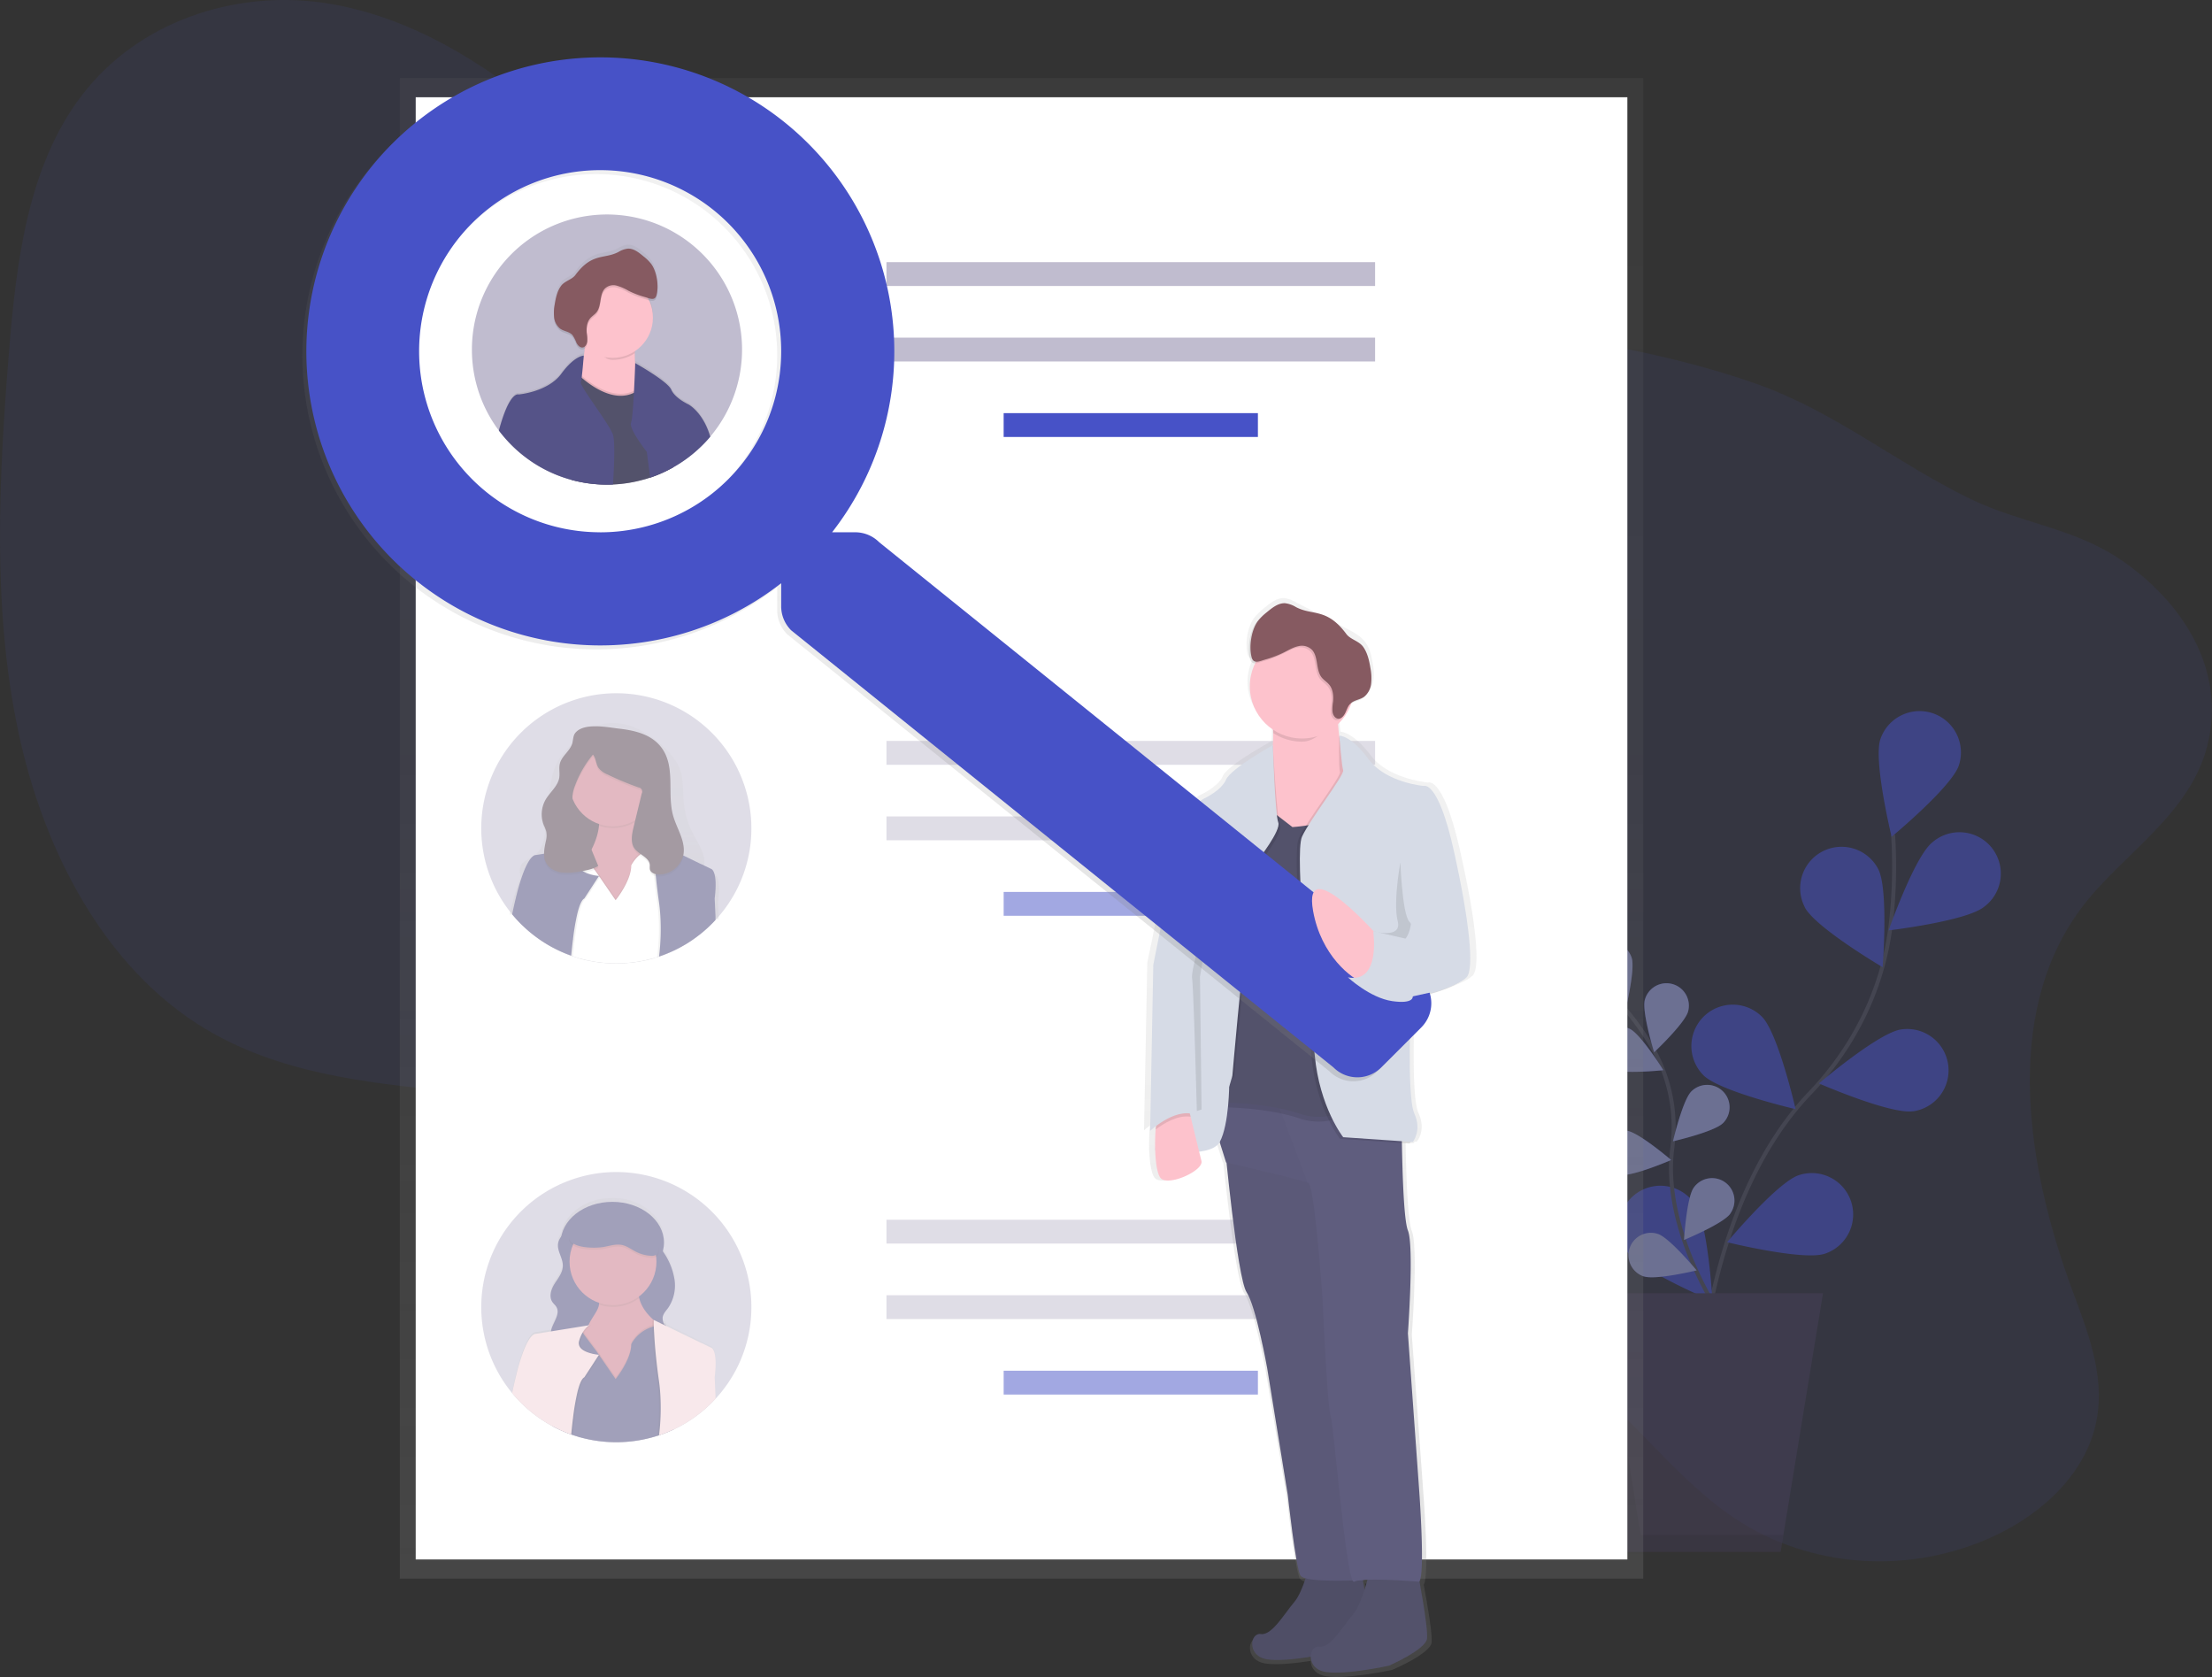 <svg data-name="Layer 1" xmlns="http://www.w3.org/2000/svg" xmlns:xlink="http://www.w3.org/1999/xlink" width="1113.61" height="844.14"><rect width="100%" height="100%" fill="#333333" stroke="none"/><defs><linearGradient id="a" x1="514.28" y1="794.6" x2="514.28" y2="39.29" gradientUnits="userSpaceOnUse"><stop offset="0" stop-color="gray" stop-opacity=".25"/><stop offset=".54" stop-color="gray" stop-opacity=".12"/><stop offset="1" stop-color="gray" stop-opacity=".1"/></linearGradient><linearGradient id="b" x1="352.46" y1="508.8" x2="352.46" y2="387.8" xlink:href="#a"/><linearGradient id="c" x1="301.02" y1="688.3" x2="403.5" y2="688.3" xlink:href="#a"/><linearGradient id="d" x1="1051.17" y1="868" x2="1051.17" y2="325" gradientTransform="matrix(-1 0 0 1 1753.99 0)" xlink:href="#a"/><linearGradient id="e" x1="478.51" y1="568.15" x2="478.51" y2="54.57" xlink:href="#a"/><linearGradient id="f" x1="-2402.29" y1="267.8" x2="-2402.29" y2="147" gradientTransform="matrix(-1 0 0 1 -2054.74 0)" xlink:href="#a"/></defs><path d="M1047 458.22c-39.15 53.72-26.23 130.4-3.6 191.49 7.58 20.45 16.19 42.08 12.26 64.33-4.8 27.2-27.36 47.58-50.81 58.68-42.75 20.23-93.25 17-131.49-8.49-33-22-56.23-58.56-89.87-79.51-56.3-35.05-129.39-19.39-192.05 7.37-44.33 18.93-92.89 43.31-136.09 25.83-30.4-12.3-50.87-43.61-61.64-77.08-5.2-16.16-8.84-33.7-19.2-46.35-6.16-7.52-14.3-12.76-22.67-17.14-76.39-40-174.65-15-248.71-59.63-50-30.14-81.12-88.63-94.05-150.12S-.65 241.2 4.5 177.4c3.66-45.34 9.45-93.79 36.71-129.42C70.04 10.31 118.36-4.66 161.57 1.24s81.95 29.9 115.84 58.55c42.39 35.74 81.39 80.61 134.11 94.18 35.91 9.24 74.06 2.7 111.39-.19 62.4-4.82 124.58.73 186.38 7 59.16 6 118.73 12.7 174.76 32.37 39.65 13.92 71.08 40.23 108.41 58.21 24.33 11.72 51.1 14.44 74 29.58 28.26 18.65 53.8 51.69 45.51 91.34-7.83 37.69-44.17 57.43-64.97 85.94z" fill="#4752c7" opacity=".1"/><g opacity=".5"><path d="M854.99 703.24s3.3-97.76 56.19-153c22.2-23.18 36.78-52.62 40.64-84.48a249.26 249.26 0 001.24-45.57" fill="none" stroke="#535461" stroke-miterlimit="10" stroke-width="2"/><path d="M986.19 385.2c-3.62 10.92-33.88 36-33.88 36s-9.27-38.21-5.65-49.12a20.824 20.824 0 0139.53 13.11zm12.61 71.3c-9 7.2-48 11.82-48 11.82s13-37.11 22-44.3a20.82 20.82 0 1126 32.48zm-35.68 102.84c-11.38 1.68-47.41-14-47.41-14s29.94-25.48 41.32-27.16a20.824 20.824 0 116.09 41.2zm-44.53 71.74c-10.93 3.58-49.1-5.82-49.1-5.82s25.21-30.17 36.14-33.75a20.825 20.825 0 0113 39.57zm-10-174.41c5.31 10.2 39.21 30.17 39.21 30.17s3.08-39.19-2.23-49.4a20.82 20.82 0 10-36.94 19.22zm-51.01 84.55c8.12 8.15 46.4 17.07 46.4 17.07s-8.79-38.32-16.9-46.47a20.82 20.82 0 10-29.5 29.39zm-38.3 88.99c6.62 9.4 42.85 24.67 42.85 24.67s-2.18-39.25-8.81-48.66a20.82 20.82 0 10-34 24z" fill="#4752c7"/><path d="M866.61 662.78s-30-43.64-24.74-84.7a80.24 80.24 0 00-9.48-49.86 135 135 0 00-14.12-20.24" fill="none" stroke="#535461" stroke-miterlimit="10" stroke-width="2"/><path d="M821.44 482.08c1.93 5.92-3.17 26.58-3.17 26.58s-16.33-13.66-18.26-19.57a11.272 11.272 0 0121.43-7zm28.43 26.99c-1.59 6-17.11 20.59-17.11 20.59s-6.28-20.34-4.69-26.36a11.275 11.275 0 0121.8 5.77zm17.54 56.26c-4.41 4.39-25.16 9.14-25.16 9.14s4.84-20.73 9.26-25.12a11.278 11.278 0 1115.9 16zm3.69 45.57c-3.61 5.07-23.3 13.24-23.3 13.24s1.27-21.25 4.88-26.32a11.274 11.274 0 1118.38 13.06zm-60.46-72.76c5.59 2.74 26.76.54 26.76.54s-11.27-18.06-16.86-20.79a11.27 11.27 0 00-9.9 20.25zm4.99 53.25c6.16.94 25.7-7.49 25.7-7.49s-16.16-13.86-22.31-14.76a11.273 11.273 0 00-3.39 22.29zm11.94 51.07c5.91 2 26.6-3 26.6-3s-13.58-16.39-19.49-18.36a11.275 11.275 0 10-7.11 21.4z" fill="#4752c7"/><path d="M821.44 482.08c1.93 5.92-3.17 26.58-3.17 26.58s-16.33-13.66-18.26-19.57a11.272 11.272 0 0121.43-7zm28.43 26.99c-1.59 6-17.11 20.59-17.11 20.59s-6.28-20.34-4.69-26.36a11.275 11.275 0 0121.8 5.77zm17.54 56.26c-4.41 4.39-25.16 9.14-25.16 9.14s4.84-20.73 9.26-25.12a11.278 11.278 0 1115.9 16zm3.69 45.57c-3.61 5.07-23.3 13.24-23.3 13.24s1.27-21.25 4.88-26.32a11.274 11.274 0 1118.38 13.06zm-60.46-72.76c5.59 2.74 26.76.54 26.76.54s-11.27-18.06-16.86-20.79a11.27 11.27 0 00-9.9 20.25zm4.99 53.25c6.16.94 25.7-7.49 25.7-7.49s-16.16-13.86-22.31-14.76a11.273 11.273 0 00-3.39 22.29zm11.94 51.07c5.91 2 26.6-3 26.6-3s-13.58-16.39-19.49-18.36a11.275 11.275 0 10-7.11 21.4z" fill="#fff" opacity=".5"/><path fill="#474059" d="M811.1 781.11h85.33l21.34-130.13h-128l21.33 130.13z"/><path opacity=".1" d="M806.1 650.98l19.93 121.6h71.8l-1.4 8.53H811.1l-21.33-130.13h16.33z"/></g><path fill="url(#a)" d="M201.28 39.29h626v755.3h-626z"/><path fill="#fff" d="M209.28 48.95h610v736h-610z"/><path fill="#c0bccf" d="M446.28 131.95h246v12h-246zm0 38h246v12h-246z"/><path fill="#4752c7" d="M505.28 207.95h128v12h-128z"/><path fill="#c0bccf" opacity=".5" d="M446.28 372.95h246v12h-246zm0 38h246v12h-246z"/><path fill="#4752c7" opacity=".5" d="M505.28 448.95h128v12h-128z"/><path fill="#c0bccf" opacity=".5" d="M446.28 613.95h246v12h-246zm0 38h246v12h-246z"/><path fill="#4752c7" opacity=".5" d="M505.28 689.95h128v12h-128z"/><g opacity=".5"><path d="M378.28 416.94a67.68 67.68 0 01-16.37 44.25c-.52.61-1.06 1.21-1.61 1.8q-.41.46-.84.9a66.72 66.72 0 01-7.26 6.59l-.18.13a66.46 66.46 0 01-12.9 7.92 67 67 0 01-7.24 2.9l-.91.29c-.56.19-1.14.36-1.71.52l-.23.07a68.33 68.33 0 01-37.55 0h-.1c-1-.29-2-.59-2.92-.92l-.85-.3a65.94 65.94 0 01-9.4-4.16l-.19-.1a68.26 68.26 0 01-13.32-9.43l-.33-.31a63.54 63.54 0 01-5.81-6c-.24-.27-.47-.55-.7-.83-.44-.52-.86-1.06-1.28-1.6a68 68 0 11121.7-41.72z" fill="#c0bccf"/><path d="M402.87 463.74l-5.16-2.32a20.47 20.47 0 00.1-2.36 18.53 18.53 0 000-2c-.51-5.26-3.86-9.84-6.23-14.65a41.61 41.61 0 01-4.07-14c-.63-6 0-12.22-2.2-17.86-1.79-4.55-5.33-8.35-9.12-11.71a46.29 46.29 0 00-14.65-9.29c-5.54-2-11.91-2.51-17.45-.47-5 1.84-8.85 5.51-12.57 9.08a42.25 42.25 0 00-7.1 8.08c-2.27 3.72-3.24 8-4 12.22a186.94 186.94 0 00-2.46 20.42c-.39 5.71-1 12.19-5.88 15.69-2.38 1.71-5.73 2.67-6.82 5.26a5.38 5.38 0 00-.36 2.45 9 9 0 00.15 2.07c.07.4.15.79.25 1.19a87.72 87.72 0 00-3.52 10.68c-.73 2.7-1.4 5.35-2 7.92h2.48l9.32.22h.13l10 .23h.05l9.32.22h.23l2.69.19h.88l37.27.86h.2l2.48.06h.87l7.46.17 11 .25h.08l8.28.2h2.58l-.44-8.68c1.82-13.29-1.79-14.12-1.79-14.12zM361 462.68c0 7.36-7.88 16.37-7.88 16.37l-7.93-10.8.29-.42 7.64 10.4s7.88-9 7.88-16.37a8.65 8.65 0 01.63-1.08l.18.56a10.61 10.61 0 00-.81 1.34zm12.12 28.88c0-.37 0-.75-.07-1.12s-.06-.7-.11-1.06-.09-.71-.14-1.07-.12-.71-.19-1.07-.14-.71-.22-1.07c0-.12-.05-.23-.08-.36-.11-.47-.23-.94-.36-1.41s-.21-.76-.33-1.13c0-.17-.1-.34-.16-.5s-.17-.54-.26-.81l-.18-.52c-.08-.23-.16-.47-.25-.7-.15-.42-.31-.83-.47-1.25s-.33-.83-.5-1.24c-.34-.84-.71-1.67-1.08-2.51-1.45-3.24-3.08-6.43-4.58-9.59a51 51 0 01-2.14-5.08l-.19.25a10.61 10.61 0 00-.81 1.35c0 7.36-7.88 16.37-7.88 16.37l-7.93-10.8-6.94 10c-1 .5-2 2.2-2.78 4.62-.22.65-.43 1.37-.63 2.12-.14.51-.27 1-.39 1.57-.07.27-.13.54-.19.82l-.18.85v.13c-.12.58-.24 1.18-.35 1.79s-.24 1.31-.35 2q-.12.65-.21 1.29c-.14.83-.26 1.67-.38 2.51-.07.49-.14 1-.2 1.45l-.24 1.86c.51 1.53 1.08 3 1.67 4.54a7.14 7.14 0 01.65 2.57 72.88 72.88 0 0037.55 0 .34.34 0 010-.09 10.44 10.44 0 01-.24-2.55 65.89 65.89 0 011-7.16 24.47 24.47 0 00.19-3.52v-.42c-.03-.38-.04-.72-.05-1.05zm0 0c0-.37 0-.75-.07-1.12s-.06-.7-.11-1.06-.09-.71-.14-1.07-.12-.71-.19-1.07-.14-.71-.22-1.07c0-.12-.05-.23-.08-.36-.11-.47-.23-.94-.36-1.41s-.21-.76-.33-1.13c0-.17-.1-.34-.16-.5s-.17-.54-.26-.81l-.18-.52c-.08-.23-.16-.47-.25-.7-.15-.42-.31-.83-.47-1.25s-.33-.83-.5-1.24c-.34-.84-.71-1.67-1.08-2.51-1.45-3.24-3.08-6.43-4.58-9.59a51 51 0 01-2.14-5.08l-.19.25a10.61 10.61 0 00-.81 1.35c0 7.36-7.88 16.37-7.88 16.37l-7.93-10.8-6.94 10c-1 .5-2 2.2-2.78 4.62-.22.65-.43 1.37-.63 2.12-.14.51-.27 1-.39 1.57-.07.27-.13.54-.19.82l-.18.85v.13c-.12.58-.24 1.18-.35 1.79s-.24 1.31-.35 2q-.12.65-.21 1.29c-.14.83-.26 1.67-.38 2.51-.07.49-.14 1-.2 1.45l-.24 1.86c.51 1.53 1.08 3 1.67 4.54a7.14 7.14 0 01.65 2.57 72.88 72.88 0 0037.55 0 .34.34 0 010-.09 10.44 10.44 0 01-.24-2.55 65.89 65.89 0 011-7.16 24.47 24.47 0 00.19-3.52v-.42c-.03-.38-.04-.72-.05-1.05zm0 0c0-.37 0-.75-.07-1.12s-.06-.7-.11-1.06-.09-.71-.14-1.07-.12-.71-.19-1.07-.14-.71-.22-1.07c0-.12-.05-.23-.08-.36-.11-.47-.23-.94-.36-1.41s-.21-.76-.33-1.13c0-.17-.1-.34-.16-.5s-.17-.54-.26-.81l-.18-.52c-.08-.23-.16-.47-.25-.7-.15-.42-.31-.83-.47-1.25s-.33-.83-.5-1.24c-.34-.84-.71-1.67-1.08-2.51-1.45-3.24-3.08-6.43-4.58-9.59a51 51 0 01-2.14-5.08l-.19.25a10.61 10.61 0 00-.81 1.35c0 7.36-7.88 16.37-7.88 16.37l-7.93-10.8-6.94 10c-1 .5-2 2.2-2.78 4.62-.22.65-.43 1.37-.63 2.12-.14.51-.27 1-.39 1.57-.07.27-.13.54-.19.82l-.18.85v.13c-.12.58-.24 1.18-.35 1.79s-.24 1.31-.35 2q-.12.65-.21 1.29c-.14.83-.26 1.67-.38 2.51-.07.49-.14 1-.2 1.45l-.24 1.86c.51 1.53 1.08 3 1.67 4.54a7.14 7.14 0 01.65 2.57 72.88 72.88 0 0037.55 0 .34.34 0 010-.09 10.44 10.44 0 01-.24-2.55 65.89 65.89 0 011-7.16 24.47 24.47 0 00.19-3.52v-.42c-.03-.38-.04-.72-.05-1.05zm0 0c0-.37 0-.75-.07-1.12s-.06-.7-.11-1.06-.09-.71-.14-1.07-.12-.71-.19-1.07-.14-.71-.22-1.07c0-.12-.05-.23-.08-.36-.11-.47-.23-.94-.36-1.41s-.21-.76-.33-1.13c0-.17-.1-.34-.16-.5s-.17-.54-.26-.81l-.18-.52c-.08-.23-.16-.47-.25-.7-.15-.42-.31-.83-.47-1.25s-.33-.83-.5-1.24c-.34-.84-.71-1.67-1.08-2.51-1.45-3.24-3.08-6.43-4.58-9.59a51 51 0 01-2.14-5.08l-.19.25a10.61 10.61 0 00-.81 1.35c0 7.36-7.88 16.37-7.88 16.37l-7.93-10.8-6.94 10c-1 .5-2 2.2-2.78 4.62-.22.65-.43 1.37-.63 2.12-.14.51-.27 1-.39 1.57-.07.27-.13.54-.19.82l-.18.85v.13c-.12.58-.24 1.18-.35 1.79s-.24 1.31-.35 2q-.12.65-.21 1.29c-.14.83-.26 1.67-.38 2.51-.07.49-.14 1-.2 1.45l-.24 1.86c.51 1.53 1.08 3 1.67 4.54a7.14 7.14 0 01.65 2.57 72.88 72.88 0 0037.55 0 .34.34 0 010-.09 10.44 10.44 0 01-.24-2.55 65.89 65.89 0 011-7.16 24.47 24.47 0 00.19-3.52v-.42c-.03-.38-.04-.72-.05-1.05z" transform="translate(-43.2 -23.86)" fill="url(#b)"/><path fill="#493545" d="M284.28 397.95h46v31h-46z"/><path d="M337.92 432.14l-19.25 27.12-20.12-1.75s-26.25 1.74-8.75-18.37c8.41-9.67 11.16-17.73 11.75-23.48.64-6.22-1.25-9.76-1.25-9.76l21.87-2.62a16.32 16.32 0 00-.36 9.13c2.74 11.36 16.11 19.73 16.11 19.73z" fill="#c77485"/><path d="M321.8 412.38a21.86 21.86 0 01-20.26 3.26c.64-6.22-1.25-9.76-1.25-9.76l21.87-2.62a16.32 16.32 0 00-.36 9.12z" opacity=".1"/><circle cx="308.61" cy="394.07" r="21.87" fill="#c77485"/><path d="M337.12 433.26l-.51-2-.44-1.76-.65-2.6-.12-.48-.1-.4s.52-1.57-2.91-1.06l-.64.11c-.54.11-1.17.26-1.89.46l-.65.2-.86.27a18.75 18.75 0 00-7.26 4.38 16.35 16.35 0 00-2.43 2.94c-.07.1-.12.19-.18.27a9.44 9.44 0 00-.63 1.16c0 7.88-7.88 17.5-7.88 17.5l-7.69-11.11-.15-.22-1.83-2.66-.65-.86-.22-.3-4-5.37-1-1.34-.33-.45-.49-.65-1.15-1.53-4.5 2.63-6 3.5-3.5 22.75v.63l.11 1.88.73 12.36v.17l-1.28 5.12.19.1a65.94 65.94 0 009.4 4.16l.85.3c1 .33 1.94.63 2.92.92a3.54 3.54 0 01.08.45v-.43a68.33 68.33 0 0037.55 0l.23-.07c.57-.16 1.15-.33 1.71-.52l.91-.29a67 67 0 007.24-2.9l.84-17.9.6-12.91v-.74z" opacity=".1"/><path d="M329.92 466.51c0-.4 0-.8-.07-1.2s-.06-.75-.11-1.13-.09-.76-.14-1.14-.12-.76-.19-1.14-.14-.76-.22-1.14c0-.13-.05-.25-.08-.38-.11-.5-.23-1-.36-1.51s-.21-.81-.33-1.21c0-.18-.1-.36-.16-.53s-.17-.58-.26-.87l-.18-.56c-.08-.25-.16-.5-.25-.75-.15-.45-.31-.89-.47-1.34s-.33-.89-.5-1.33c-.34-.9-.71-1.79-1.08-2.68-1.45-3.46-3.08-6.87-4.58-10.25a56.67 56.67 0 01-2.14-5.43l-.19.27a11.55 11.55 0 00-.81 1.44c0 7.87-7.88 17.5-7.88 17.5l-7.93-11.55-6.94 10.67c-1 .53-2 2.35-2.78 4.94-.22.7-.43 1.46-.63 2.27-.14.54-.27 1.11-.39 1.68-.07.29-.13.58-.19.88l-.18.91v.14c-.12.62-.24 1.26-.35 1.91s-.24 1.4-.35 2.11q-.12.69-.21 1.38c-.14.89-.26 1.79-.38 2.68-.07.52-.14 1-.2 1.55l-.24 2a95.43 95.43 0 001.67 4.85 8.06 8.06 0 01.65 2.75 68.33 68.33 0 0037.55 0 .38.38 0 010-.1 11.91 11.91 0 01-.24-2.73 75 75 0 011-7.65 28 28 0 00.19-3.76v-.45c-.03-.38-.04-.74-.05-1.1zm0 0c0-.4 0-.8-.07-1.2s-.06-.75-.11-1.13-.09-.76-.14-1.14-.12-.76-.19-1.14-.14-.76-.22-1.14c0-.13-.05-.25-.08-.38-.11-.5-.23-1-.36-1.51s-.21-.81-.33-1.21c0-.18-.1-.36-.16-.53s-.17-.58-.26-.87l-.18-.56c-.08-.25-.16-.5-.25-.75-.15-.45-.31-.89-.47-1.34s-.33-.89-.5-1.33c-.34-.9-.71-1.79-1.08-2.68-1.45-3.46-3.08-6.87-4.58-10.25a56.67 56.67 0 01-2.14-5.43l-.19.27a11.55 11.55 0 00-.81 1.44c0 7.87-7.88 17.5-7.88 17.5l-7.93-11.55-6.94 10.67c-1 .53-2 2.35-2.78 4.94-.22.7-.43 1.46-.63 2.27-.14.54-.27 1.11-.39 1.68-.07.29-.13.58-.19.88l-.18.91v.14c-.12.62-.24 1.26-.35 1.91s-.24 1.4-.35 2.11q-.12.69-.21 1.38c-.14.89-.26 1.79-.38 2.68-.07.52-.14 1-.2 1.55l-.24 2a95.43 95.43 0 001.67 4.85 8.06 8.06 0 01.65 2.75 68.33 68.33 0 0037.55 0 .38.38 0 010-.1 11.91 11.91 0 01-.24-2.73 75 75 0 011-7.65 28 28 0 00.19-3.76v-.45c-.03-.38-.04-.74-.05-1.1zm0 0c0-.4 0-.8-.07-1.2s-.06-.75-.11-1.13-.09-.76-.14-1.14-.12-.76-.19-1.14-.14-.76-.22-1.14c0-.13-.05-.25-.08-.38-.11-.5-.23-1-.36-1.51s-.21-.81-.33-1.21c0-.18-.1-.36-.16-.53s-.17-.58-.26-.87l-.18-.56c-.08-.25-.16-.5-.25-.75-.15-.45-.31-.89-.47-1.34s-.33-.89-.5-1.33c-.34-.9-.71-1.79-1.08-2.68-1.45-3.46-3.08-6.87-4.58-10.25a56.67 56.67 0 01-2.14-5.43l-.19.27a11.55 11.55 0 00-.81 1.44c0 7.87-7.88 17.5-7.88 17.5l-7.93-11.55-6.94 10.67c-1 .53-2 2.35-2.78 4.94-.22.7-.43 1.46-.63 2.27-.14.54-.27 1.11-.39 1.68-.07.29-.13.58-.19.88l-.18.91v.14c-.12.62-.24 1.26-.35 1.91s-.24 1.4-.35 2.11q-.12.69-.21 1.38c-.14.89-.26 1.79-.38 2.68-.07.52-.14 1-.2 1.55l-.24 2a95.43 95.43 0 001.67 4.85 8.06 8.06 0 01.65 2.75 68.33 68.33 0 0037.55 0 .38.38 0 010-.1 11.91 11.91 0 01-.24-2.73 75 75 0 011-7.65 28 28 0 00.19-3.76v-.45c-.03-.38-.04-.74-.05-1.1zm10.6-18.77l-3.57-14.25-.61-2.44-.17-.67-.87-3.48a.66.66 0 000-.09.8.8 0 00-.07-.45c-.13-.26-.46-.53-1.23-.6a6.22 6.22 0 00-.88 0 15.23 15.23 0 00-2.57.48c-.41.11-.85.23-1.32.38l-.86.27h-.08a19.08 19.08 0 00-6.3 3.5 17 17 0 00-3.2 3.54l-.19.27a11.55 11.55 0 00-.81 1.44c0 7.87-7.88 17.5-7.88 17.5l-7.93-11.55-.45-.65-.08-.11-1.15-1.69-.87-1.16-.23-.3-4.1-5.47-1.3-1.77v-.06l-.45-.61-.86-1.14-3 1.75-7.5 4.37-3.46 22.51v.24l.1 1.64.74 12.53v.71l-1.13 4.51a65.94 65.94 0 009.4 4.16l.85.3c1 .33 1.94.63 2.92.92a3.54 3.54 0 01.08.45v-.43a68.33 68.33 0 0037.55 0l.23-.07c.57-.16 1.15-.33 1.71-.52l.91-.29a67 67 0 007.24-2.9l.83-17.88.6-12.77zm-49.18 34.53a3.54 3.54 0 01.08.45v-.43zm38.58-15.76c0-.4 0-.8-.07-1.2s-.06-.75-.11-1.13-.09-.76-.14-1.14-.12-.76-.19-1.14-.14-.76-.22-1.14c0-.13-.05-.25-.08-.38-.11-.5-.23-1-.36-1.51s-.21-.81-.33-1.21c0-.18-.1-.36-.16-.53s-.17-.58-.26-.87l-.18-.56c-.08-.25-.16-.5-.25-.75-.15-.45-.31-.89-.47-1.34s-.33-.89-.5-1.33c-.34-.9-.71-1.79-1.08-2.68-1.45-3.46-3.08-6.87-4.58-10.25a56.67 56.67 0 01-2.14-5.43l-.19.27a11.55 11.55 0 00-.81 1.44c0 7.87-7.88 17.5-7.88 17.5l-7.93-11.55-6.94 10.67c-1 .53-2 2.35-2.78 4.94-.22.7-.43 1.46-.63 2.27-.14.54-.27 1.11-.39 1.68-.07.29-.13.58-.19.88l-.18.91v.14c-.12.62-.24 1.26-.35 1.91s-.24 1.4-.35 2.11q-.12.69-.21 1.38c-.14.89-.26 1.79-.38 2.68-.07.52-.14 1-.2 1.55l-.24 2a95.43 95.43 0 001.67 4.85 8.06 8.06 0 01.65 2.75 68.33 68.33 0 0037.55 0 .38.38 0 010-.1 11.91 11.91 0 01-.24-2.73 75 75 0 011-7.65 28 28 0 00.19-3.76v-.45c-.03-.38-.04-.74-.05-1.1zm0 0c0-.4 0-.8-.07-1.2s-.06-.75-.11-1.13-.09-.76-.14-1.14-.12-.76-.19-1.14-.14-.76-.22-1.14c0-.13-.05-.25-.08-.38-.11-.5-.23-1-.36-1.51s-.21-.81-.33-1.21c0-.18-.1-.36-.16-.53s-.17-.58-.26-.87l-.18-.56c-.08-.25-.16-.5-.25-.75-.15-.45-.31-.89-.47-1.34s-.33-.89-.5-1.33c-.34-.9-.71-1.79-1.08-2.68-1.45-3.46-3.08-6.87-4.58-10.25a56.67 56.67 0 01-2.14-5.43l-.19.27a11.55 11.55 0 00-.81 1.44c0 7.87-7.88 17.5-7.88 17.5l-7.93-11.55-6.94 10.67c-1 .53-2 2.35-2.78 4.94-.22.7-.43 1.46-.63 2.27-.14.54-.27 1.11-.39 1.68-.07.29-.13.58-.19.88l-.18.91v.14c-.12.62-.24 1.26-.35 1.91s-.24 1.4-.35 2.11q-.12.69-.21 1.38c-.14.89-.26 1.79-.38 2.68-.07.52-.14 1-.2 1.55l-.24 2a95.43 95.43 0 001.67 4.85 8.06 8.06 0 01.65 2.75 68.33 68.33 0 0037.55 0 .38.38 0 010-.1 11.91 11.91 0 01-.24-2.73 75 75 0 011-7.65 28 28 0 00.19-3.76v-.45c-.03-.38-.04-.74-.05-1.1zm0 0c0-.4 0-.8-.07-1.2s-.06-.75-.11-1.13-.09-.76-.14-1.14-.12-.76-.19-1.14-.14-.76-.22-1.14c0-.13-.05-.25-.08-.38-.11-.5-.23-1-.36-1.51s-.21-.81-.33-1.21c0-.18-.1-.36-.16-.53s-.17-.58-.26-.87l-.18-.56c-.08-.25-.16-.5-.25-.75-.15-.45-.31-.89-.47-1.34s-.33-.89-.5-1.33c-.34-.9-.71-1.79-1.08-2.68-1.45-3.46-3.08-6.87-4.58-10.25a56.67 56.67 0 01-2.14-5.43l-.19.27a11.55 11.55 0 00-.81 1.44c0 7.87-7.88 17.5-7.88 17.5l-7.93-11.55-6.94 10.67c-1 .53-2 2.35-2.78 4.94-.22.7-.43 1.46-.63 2.27-.14.54-.27 1.11-.39 1.68-.07.29-.13.58-.19.88l-.18.91v.14c-.12.62-.24 1.26-.35 1.91s-.24 1.4-.35 2.11q-.12.69-.21 1.38c-.14.89-.26 1.79-.38 2.68-.07.52-.14 1-.2 1.55l-.24 2a95.43 95.43 0 001.67 4.85 8.06 8.06 0 01.65 2.75 68.33 68.33 0 0037.55 0 .38.38 0 010-.1 11.91 11.91 0 01-.24-2.73 75 75 0 011-7.65 28 28 0 00.19-3.76v-.45c-.03-.38-.04-.74-.05-1.1zm0 0c0-.4 0-.8-.07-1.2s-.06-.75-.11-1.13-.09-.76-.14-1.14-.12-.76-.19-1.14-.14-.76-.22-1.14c0-.13-.05-.25-.08-.38-.11-.5-.23-1-.36-1.51s-.21-.81-.33-1.21c0-.18-.1-.36-.16-.53s-.17-.58-.26-.87l-.18-.56c-.08-.25-.16-.5-.25-.75-.15-.45-.31-.89-.47-1.34s-.33-.89-.5-1.33c-.34-.9-.71-1.79-1.08-2.68-1.45-3.46-3.08-6.87-4.58-10.25a56.67 56.67 0 01-2.14-5.43l-.19.27a11.55 11.55 0 00-.81 1.44c0 7.87-7.88 17.5-7.88 17.5l-7.93-11.55-6.94 10.67c-1 .53-2 2.35-2.78 4.94-.22.7-.43 1.46-.63 2.27-.14.54-.27 1.11-.39 1.68-.07.29-.13.58-.19.88l-.18.91v.14c-.12.62-.24 1.26-.35 1.91s-.24 1.4-.35 2.11q-.12.69-.21 1.38c-.14.89-.26 1.79-.38 2.68-.07.52-.14 1-.2 1.55l-.24 2a95.43 95.43 0 001.67 4.85 8.06 8.06 0 01.65 2.75 68.33 68.33 0 0037.55 0 .38.38 0 010-.1 11.91 11.91 0 01-.24-2.73 75 75 0 011-7.65 28 28 0 00.19-3.76v-.45c-.03-.38-.04-.74-.05-1.1zm0 0c0-.4 0-.8-.07-1.2s-.06-.75-.11-1.13-.09-.76-.14-1.14-.12-.76-.19-1.14-.14-.76-.22-1.14c0-.13-.05-.25-.08-.38-.11-.5-.23-1-.36-1.51s-.21-.81-.33-1.21c0-.18-.1-.36-.16-.53s-.17-.58-.26-.87l-.18-.56c-.08-.25-.16-.5-.25-.75-.15-.45-.31-.89-.47-1.34s-.33-.89-.5-1.33c-.34-.9-.71-1.79-1.08-2.68-1.45-3.46-3.08-6.87-4.58-10.25a56.67 56.67 0 01-2.14-5.43l-.19.27a11.55 11.55 0 00-.81 1.44c0 7.87-7.88 17.5-7.88 17.5l-7.93-11.55-6.94 10.67c-1 .53-2 2.35-2.78 4.94-.22.7-.43 1.46-.63 2.27-.14.54-.27 1.11-.39 1.68-.07.29-.13.58-.19.88l-.18.91v.14c-.12.62-.24 1.26-.35 1.91s-.24 1.4-.35 2.11q-.12.69-.21 1.38c-.14.89-.26 1.79-.38 2.68-.07.52-.14 1-.2 1.55l-.24 2a95.43 95.43 0 001.67 4.85 8.06 8.06 0 01.65 2.75 68.33 68.33 0 0037.55 0 .38.38 0 010-.1 11.91 11.91 0 01-.24-2.73 75 75 0 011-7.65 28 28 0 00.19-3.76v-.45c-.03-.38-.04-.74-.05-1.1zm0 0c0-.4 0-.8-.07-1.2s-.06-.75-.11-1.13-.09-.76-.14-1.14-.12-.76-.19-1.14-.14-.76-.22-1.14c0-.13-.05-.25-.08-.38-.11-.5-.23-1-.36-1.51s-.21-.81-.33-1.21c0-.18-.1-.36-.16-.53s-.17-.58-.26-.87l-.18-.56c-.08-.25-.16-.5-.25-.75-.15-.45-.31-.89-.47-1.34s-.33-.89-.5-1.33c-.34-.9-.71-1.79-1.08-2.68-1.45-3.46-3.08-6.87-4.58-10.25a56.67 56.67 0 01-2.14-5.43l-.19.27a11.55 11.55 0 00-.81 1.44c0 7.87-7.88 17.5-7.88 17.5l-7.93-11.55-6.94 10.67c-1 .53-2 2.35-2.78 4.94-.22.7-.43 1.46-.63 2.27-.14.54-.27 1.11-.39 1.68-.07.29-.13.58-.19.88l-.18.91v.14c-.12.62-.24 1.26-.35 1.91s-.24 1.4-.35 2.11q-.12.69-.21 1.38c-.14.89-.26 1.79-.38 2.68-.07.52-.14 1-.2 1.55l-.24 2a95.43 95.43 0 001.67 4.85 8.06 8.06 0 01.65 2.75 68.33 68.33 0 0037.55 0 .38.38 0 010-.1 11.91 11.91 0 01-.24-2.73 75 75 0 011-7.65 28 28 0 00.19-3.76v-.45c-.03-.38-.04-.74-.05-1.1zm0 0c0-.4 0-.8-.07-1.2s-.06-.75-.11-1.13-.09-.76-.14-1.14-.12-.76-.19-1.14-.14-.76-.22-1.14c0-.13-.05-.25-.08-.38-.11-.5-.23-1-.36-1.51s-.21-.81-.33-1.21c0-.18-.1-.36-.16-.53s-.17-.58-.26-.87l-.18-.56c-.08-.25-.16-.5-.25-.75-.15-.45-.31-.89-.47-1.34s-.33-.89-.5-1.33c-.34-.9-.71-1.79-1.08-2.68-1.45-3.46-3.08-6.87-4.58-10.25a56.67 56.67 0 01-2.14-5.43l-.19.27a11.55 11.55 0 00-.81 1.44c0 7.87-7.88 17.5-7.88 17.5l-7.93-11.55-6.94 10.67c-1 .53-2 2.35-2.78 4.94-.22.7-.43 1.46-.63 2.27-.14.54-.27 1.11-.39 1.68-.07.29-.13.58-.19.88l-.18.91v.14c-.12.62-.24 1.26-.35 1.91s-.24 1.4-.35 2.11q-.12.69-.21 1.38c-.14.89-.26 1.79-.38 2.68-.07.52-.14 1-.2 1.55l-.24 2a95.43 95.43 0 001.67 4.85 8.06 8.06 0 01.65 2.75 68.33 68.33 0 0037.55 0 .38.38 0 010-.1 11.91 11.91 0 01-.24-2.73 75 75 0 011-7.65 28 28 0 00.19-3.76v-.45c-.03-.38-.04-.74-.05-1.1zm0 0c0-.4 0-.8-.07-1.2s-.06-.75-.11-1.13-.09-.76-.14-1.14-.12-.76-.19-1.14-.14-.76-.22-1.14c0-.13-.05-.25-.08-.38-.11-.5-.23-1-.36-1.51s-.21-.81-.33-1.21c0-.18-.1-.36-.16-.53s-.17-.58-.26-.87l-.18-.56c-.08-.25-.16-.5-.25-.75-.15-.45-.31-.89-.47-1.34s-.33-.89-.5-1.33c-.34-.9-.71-1.79-1.08-2.68-1.45-3.46-3.08-6.87-4.58-10.25a56.67 56.67 0 01-2.14-5.43l-.19.27a11.55 11.55 0 00-.81 1.44c0 7.87-7.88 17.5-7.88 17.5l-7.93-11.55-6.94 10.67c-1 .53-2 2.35-2.78 4.94-.22.7-.43 1.46-.63 2.27-.14.54-.27 1.11-.39 1.68-.07.29-.13.58-.19.88l-.18.91v.14c-.12.62-.24 1.26-.35 1.91s-.24 1.4-.35 2.11q-.12.69-.21 1.38c-.14.89-.26 1.79-.38 2.68-.07.52-.14 1-.2 1.55l-.24 2a95.43 95.43 0 001.67 4.85 8.06 8.06 0 01.65 2.75 68.33 68.33 0 0037.55 0 .38.38 0 010-.1 11.91 11.91 0 01-.24-2.73 75 75 0 011-7.65 28 28 0 00.19-3.76v-.45c-.03-.38-.04-.74-.05-1.1z" fill="#fff"/><path d="M302.13 440.91l-.67-.09a24.36 24.36 0 01-3-.6l-.37-.1c-2.44-.69-5.11-1.93-5.71-4.11a3.89 3.89 0 01.06-2.13 18.26 18.26 0 011.36-3.44v-.06a4.77 4.77 0 01.25-.45 10 10 0 013.61-3.93l-1.2.19-10.16 1.65-15.75 2.54s-2.8-.56-6.61 9.94c0 .13-.09.25-.13.39-.92 2.57-1.89 5.78-2.89 9.79-.69 2.78-1.32 5.51-1.9 8.16-.17.8-.34 1.59-.5 2.37a63.54 63.54 0 005.81 6l.33.31a68.26 68.26 0 0013.32 9.43l.19.1a65.94 65.94 0 009.4 4.16l.85.3c.18-1.85.38-3.9.62-6 0-.21 0-.42.08-.63l.24-2c.06-.51.13-1 .2-1.55.12-.89.24-1.79.38-2.68q.09-.69.21-1.38a116.063 116.063 0 01.7-4.02v-.14l.18-.91c.06-.3.12-.59.19-.88.12-.57.25-1.14.39-1.68.2-.81.41-1.57.63-2.27.8-2.59 1.73-4.41 2.78-4.94l6.94-10.67.29-.45.13-.2z" opacity=".1"/><path d="M301.54 440.93l-7.37 11.32c-1 .51-1.94 2.28-2.73 4.79-.23.74-.46 1.55-.68 2.4a119.57 119.57 0 00-2.26 13.09c0 .2 0 .4-.08.6-.34 2.78-.62 5.51-.85 7.92a65.94 65.94 0 01-9.4-4.16l-.19-.1a68.26 68.26 0 01-13.32-9.43l-.33-.31a63.54 63.54 0 01-5.81-6c-.24-.27-.47-.55-.7-.83.11-.52.22-1 .34-1.56.57-2.65 1.2-5.37 1.89-8.14a98.53 98.53 0 013.4-11.2 3.06 3.06 0 01.13-.32c3.54-9.11 6.09-8.6 6.09-8.6l16.63-2.68 10.5-1.7-.33.19a10.65 10.65 0 00-2.89 3.08l-.29.49c-.12.19-.23.4-.35.61a17.72 17.72 0 00-1.38 3.5 3.68 3.68 0 00.24 2.86c1 1.94 3.84 3 6.17 3.58l.39.1a25.09 25.09 0 003.18.5z" fill="#444176"/><path d="M359.33 461.14l-.41-8.88c1.75-14-1.75-14.87-1.75-14.87l-4.16-2h-.11l-16.73-8.11-.65-.32-.2-.09-2.18-1.06-1.38-.67-2.58-1.25-.87-.42v3.47c0 1 .09 2.17.17 3.53.18 3.42.51 8 1.1 13.4.33 3.13.75 6.55 1.27 10.22.31 2.17.53 4.33.67 6.44a113.33 113.33 0 01-.66 21.3l.91-.29a67 67 0 007.24-2.9 66.46 66.46 0 0012.9-7.92l.18-.13a66.72 66.72 0 007.26-6.59z" opacity=".1"/><path d="M360.21 461.14l-.41-8.9c1.75-14-1.75-14.87-1.75-14.87l-5-2.42h-.1l-16.78-8.14-.77-.37-.15-.07-1.23-.6-1.63-.79-3.22-1.56v3.18c0 1 .09 2.31.18 3.8.17 3.19.47 7.37 1 12.34.36 3.41.81 7.2 1.4 11.28q.46 3.27.66 6.47a113.18 113.18 0 01-.62 21 67 67 0 007.24-2.9 66.46 66.46 0 0012.9-7.92l.18-.13a66.72 66.72 0 007.26-6.59q.44-.44.84-.9z" fill="#444176"/><path d="M289.5 370.08c-1 1.38-.92 3.28-1.37 5-1.07 3.91-5.31 6.36-6.28 10.3-.57 2.3.09 4.74-.3 7.08-.71 4.31-4.65 7.23-6.85 11a14.84 14.84 0 00-.91 12.9 20.68 20.68 0 011.27 3.26 11.91 11.91 0 01-.31 5c-.75 3.56-1.52 7.48.2 10.69 1.45 2.71 4.46 4.3 7.49 4.8a29.11 29.11 0 009.17-.42c3.31-.51 6.7-1.1 9.58-2.8l-10.83-26.14c-1.09-2.64-2.21-5.37-2.2-8.23a18.09 18.09 0 011.35-6.14 53.2 53.2 0 019-15.55c1.57 1.82 1.45 4.59 2.76 6.61a10.43 10.43 0 004.46 3.33 147.75 147.75 0 0015.79 6.6 2.07 2.07 0 011.54 3.08l-4.08 16.84c-.9 3.71-1.69 8 .62 11s7.52 4.42 7.55 8.29a13.25 13.25 0 000 1.84c.27 1.81 2.42 2.68 4.25 2.77a12.67 12.67 0 0012.71-10.37c1-6.62-3.38-12.72-5.21-19.17-3.08-10.85 1-23.58-5.05-33.11-4.9-7.73-13.83-9.83-22.31-10.79-5.95-.7-17.85-3.2-22.04 2.33z" opacity=".1"/><path d="M289.5 369.08c-1 1.38-.92 3.28-1.37 5-1.07 3.91-5.31 6.36-6.28 10.3-.57 2.3.09 4.74-.3 7.08-.71 4.31-4.65 7.23-6.85 11a14.84 14.84 0 00-.91 12.9 20.68 20.68 0 011.27 3.26 11.91 11.91 0 01-.31 5c-.75 3.56-1.52 7.48.2 10.69 1.45 2.71 4.46 4.3 7.49 4.8a29.11 29.11 0 009.17-.42c3.31-.51 6.7-1.1 9.58-2.8l-10.83-26.14c-1.09-2.64-2.21-5.37-2.2-8.23a18.09 18.09 0 011.35-6.14 53.2 53.2 0 019-15.55c1.57 1.82 1.45 4.59 2.76 6.61a10.43 10.43 0 004.46 3.33 147.75 147.75 0 0015.79 6.6 2.07 2.07 0 011.54 3.08l-4.08 16.84c-.9 3.71-1.69 8 .62 11s7.52 4.42 7.55 8.29a13.25 13.25 0 000 1.84c.27 1.81 2.42 2.68 4.25 2.77a12.67 12.67 0 0012.71-10.37c1-6.62-3.38-12.72-5.21-19.17-3.08-10.85 1-23.58-5.05-33.11-4.9-7.73-13.83-9.83-22.31-10.79-5.95-.7-17.85-3.2-22.04 2.33z" fill="#493545"/></g><g opacity=".5"><path d="M378.28 657.94a67.68 67.68 0 01-16.37 44.25c-.52.61-1.06 1.21-1.61 1.8q-.41.46-.84.9a66.72 66.72 0 01-7.26 6.59l-.18.13a66.46 66.46 0 01-12.9 7.92 67 67 0 01-7.24 2.9l-.91.29c-.56.19-1.14.36-1.71.52l-.23.07a68.33 68.33 0 01-37.55 0h-.1c-1-.29-2-.59-2.92-.92l-.85-.3a65.94 65.94 0 01-9.4-4.16l-.19-.1a68.26 68.26 0 01-13.32-9.43l-.33-.31a63.54 63.54 0 01-5.81-6c-.24-.27-.47-.55-.7-.83-.44-.52-.86-1.06-1.28-1.6a68 68 0 11121.7-41.72z" fill="#c0bccf"/><path d="M403.41 725.62l-.41-9c1.75-14.23-1.75-15.12-1.75-15.12l-5-2.46-.1-.05-16.78-8.27-.77-.38-.1-.41s.33-1-1.33-1.17a6.09 6.09 0 01-.42-2.55c.17-1.92 1.62-3.43 2.75-5a20.54 20.54 0 003.29-14.57 34.27 34.27 0 00-5.58-14.08l-.32-.47a16.94 16.94 0 00.59-4.42c0-11.51-11.64-20.84-26-20.84-13 0-23.83 7.69-25.71 17.72a9.11 9.11 0 00-.79 1.24c-2.64 4.94 1.44 8.63 1.57 13.56.09 3.4-2.19 6.31-4 9.19s-3.15 6.71-1.29 9.55c.61.94 1.53 1.65 2.08 2.63 1.93 3.41-1.28 7.32-2.45 11.06a10.58 10.58 0 00-.32 1.33l-7.72 1.26s-2.55-.52-6.09 8.74a3.14 3.14 0 00-.13.33 101.39 101.39 0 00-3.4 11.39c-.69 2.82-1.32 5.58-1.89 8.27-.12.53-.23 1.06-.34 1.59.23.28.46.57.7.84a64.13 64.13 0 005.81 6.12l.33.32a68.28 68.28 0 0013.32 9.59l.19.1a65.4 65.4 0 009.4 4.23l.85.3c1 .34 1.94.64 2.92.94a3.65 3.65 0 01.08.46v-.44a67.26 67.26 0 0037.55 0l.23-.07c.57-.16 1.15-.34 1.71-.53l.91-.29a66.41 66.41 0 007.24-2.95 66.28 66.28 0 0012.9-8.05l.18-.13a67.13 67.13 0 007.26-6.7q.44-.44.84-.91z" transform="translate(-43.2 -23.86)" fill="url(#c)"/><path d="M283.35 636.93c.09 3.35-2.19 6.21-4 9s-3.15 6.6-1.29 9.39c.61.92 1.53 1.63 2.08 2.59 1.93 3.35-1.28 7.2-2.45 10.88-1.35 4.25.22 9 3.06 12.45s6.76 5.78 10.72 7.83a95.67 95.67 0 0026.52 9.44c4.84.89 10 1.29 14.54-.65a15.46 15.46 0 008.73-17c-1.15-5.26-5-9.49-7-14.46a6.77 6.77 0 01-.66-3.13c.17-1.89 1.62-3.37 2.75-4.9a20 20 0 003.24-14.23 33.4 33.4 0 00-5.58-13.86 15.18 15.18 0 00-4-4.4c-2.18-1.47-4.88-1.89-7.48-2.26-10.86-1.52-22.11-3.18-33.06-3.74-3.46-.18-6 .5-7.71 3.74-2.61 4.83 1.46 8.46 1.59 13.31z" fill="#444176"/><path d="M339.28 670.94l-20.61 29.31-20.12-1.75s-.66 7-8.75-18.37c-4.52-14.19 4.67-9.26 6.48-13.19s5-7.4 5.27-10.3c.64-6.22-1.25-9.76-1.25-9.76l21.87-2.62a16.32 16.32 0 00-.36 9.13c2.74 11.38 17.47 17.55 17.47 17.55z" fill="#c77485"/><ellipse cx="308.28" cy="625.45" rx="26" ry="20.5" fill="#444176"/><path d="M321.8 653.38a21.86 21.86 0 01-20.26 3.26c.64-6.22-1.25-9.76-1.25-9.76l21.87-2.62a16.32 16.32 0 00-.36 9.12z" opacity=".1"/><circle cx="308.61" cy="635.07" r="21.87" fill="#c77485"/><path d="M337.12 674.26l-.51-2-.44-1.76-.65-2.6-.12-.48-.1-.4s.52-1.57-2.91-1.06l-.64.11c-.54.11-1.17.26-1.89.46l-.65.2-.86.27a18.75 18.75 0 00-7.26 4.38 16.35 16.35 0 00-2.43 2.94c-.07.1-.12.19-.18.27a9.44 9.44 0 00-.63 1.16c0 7.88-7.88 17.5-7.88 17.5l-7.69-11.11-.15-.22-1.83-2.66-.65-.86-.22-.3-4-5.37-1-1.34-.33-.45-.49-.65-1.15-1.53-4.5 2.63-6 3.5-3.5 22.75v.63l.11 1.88.73 12.36v.17l-1.28 5.12.19.1a65.94 65.94 0 009.4 4.16l.85.3c1 .33 1.94.63 2.92.92a3.54 3.54 0 01.08.45v-.43a68.33 68.33 0 0037.55 0l.23-.07c.57-.16 1.15-.33 1.71-.52l.91-.29a67 67 0 007.24-2.9l.84-17.9.6-12.91v-.74z" opacity=".1"/><path d="M329.92 707.51c0-.4 0-.8-.07-1.2s-.06-.75-.11-1.13-.09-.76-.14-1.14-.12-.76-.19-1.14-.14-.76-.22-1.14c0-.13-.05-.25-.08-.38-.11-.5-.23-1-.36-1.51s-.21-.81-.33-1.21c0-.18-.1-.36-.16-.53s-.17-.58-.26-.87l-.18-.56c-.08-.25-.16-.5-.25-.75-.15-.45-.31-.89-.47-1.34s-.33-.89-.5-1.33c-.34-.9-.71-1.79-1.08-2.68-1.45-3.46-3.08-6.87-4.58-10.25a56.67 56.67 0 01-2.14-5.43l-.19.27a11.55 11.55 0 00-.81 1.44c0 7.87-7.88 17.5-7.88 17.5l-7.93-11.55-6.94 10.67c-1 .53-2 2.35-2.78 4.94-.22.7-.43 1.46-.63 2.27-.14.54-.27 1.11-.39 1.68-.07.29-.13.58-.19.88l-.18.91v.14c-.12.62-.24 1.26-.35 1.91s-.24 1.4-.35 2.11q-.12.69-.21 1.38c-.14.89-.26 1.79-.38 2.68-.07.52-.14 1-.2 1.55l-.24 2a95.43 95.43 0 001.67 4.85 8.06 8.06 0 01.65 2.75 68.33 68.33 0 0037.55 0 .38.38 0 010-.1 11.91 11.91 0 01-.24-2.73 75 75 0 011-7.65 28 28 0 00.19-3.76v-.45c-.03-.38-.04-.74-.05-1.1zm0 0c0-.4 0-.8-.07-1.2s-.06-.75-.11-1.13-.09-.76-.14-1.14-.12-.76-.19-1.14-.14-.76-.22-1.14c0-.13-.05-.25-.08-.38-.11-.5-.23-1-.36-1.51s-.21-.81-.33-1.21c0-.18-.1-.36-.16-.53s-.17-.58-.26-.87l-.18-.56c-.08-.25-.16-.5-.25-.75-.15-.45-.31-.89-.47-1.34s-.33-.89-.5-1.33c-.34-.9-.71-1.79-1.08-2.68-1.45-3.46-3.08-6.87-4.58-10.25a56.67 56.67 0 01-2.14-5.43l-.19.27a11.55 11.55 0 00-.81 1.44c0 7.87-7.88 17.5-7.88 17.5l-7.93-11.55-6.94 10.67c-1 .53-2 2.35-2.78 4.94-.22.7-.43 1.46-.63 2.27-.14.54-.27 1.11-.39 1.68-.07.29-.13.58-.19.88l-.18.91v.14c-.12.62-.24 1.26-.35 1.91s-.24 1.4-.35 2.11q-.12.69-.21 1.38c-.14.89-.26 1.79-.38 2.68-.07.52-.14 1-.2 1.55l-.24 2a95.43 95.43 0 001.67 4.85 8.06 8.06 0 01.65 2.75 68.33 68.33 0 0037.55 0 .38.38 0 010-.1 11.91 11.91 0 01-.24-2.73 75 75 0 011-7.65 28 28 0 00.19-3.76v-.45c-.03-.38-.04-.74-.05-1.1zm0 0c0-.4 0-.8-.07-1.2s-.06-.75-.11-1.13-.09-.76-.14-1.14-.12-.76-.19-1.14-.14-.76-.22-1.14c0-.13-.05-.25-.08-.38-.11-.5-.23-1-.36-1.51s-.21-.81-.33-1.21c0-.18-.1-.36-.16-.53s-.17-.58-.26-.87l-.18-.56c-.08-.25-.16-.5-.25-.75-.15-.45-.31-.89-.47-1.34s-.33-.89-.5-1.33c-.34-.9-.71-1.79-1.08-2.68-1.45-3.46-3.08-6.87-4.58-10.25a56.67 56.67 0 01-2.14-5.43l-.19.27a11.55 11.55 0 00-.81 1.44c0 7.87-7.88 17.5-7.88 17.5l-7.93-11.55-6.94 10.67c-1 .53-2 2.35-2.78 4.94-.22.7-.43 1.46-.63 2.27-.14.54-.27 1.11-.39 1.68-.07.29-.13.58-.19.88l-.18.91v.14c-.12.62-.24 1.26-.35 1.91s-.24 1.4-.35 2.11q-.12.69-.21 1.38c-.14.89-.26 1.79-.38 2.68-.07.52-.14 1-.2 1.55l-.24 2a95.43 95.43 0 001.67 4.85 8.06 8.06 0 01.65 2.75 68.33 68.33 0 0037.55 0 .38.38 0 010-.1 11.91 11.91 0 01-.24-2.73 75 75 0 011-7.65 28 28 0 00.19-3.76v-.45c-.03-.38-.04-.74-.05-1.1zm10.6-18.77l-3.57-14.25-.61-2.44-.17-.67-.87-3.48a.66.66 0 000-.09.8.8 0 00-.07-.45c-.13-.26-.46-.53-1.23-.6a6.22 6.22 0 00-.88 0 15.23 15.23 0 00-2.57.48c-.41.11-.85.23-1.32.38l-.86.27h-.08a19.08 19.08 0 00-6.3 3.5 17 17 0 00-3.2 3.54l-.19.27a11.55 11.55 0 00-.81 1.44c0 7.87-7.88 17.5-7.88 17.5l-7.93-11.55-.45-.65-.08-.11-1.15-1.69-.87-1.16-.23-.3-4.1-5.47-1.3-1.77v-.06l-.45-.61-.86-1.14-3 1.75-7.5 4.37-3.46 22.51v.24l.1 1.64.74 12.53v.71l-1.13 4.51a65.94 65.94 0 009.4 4.16l.85.3c1 .33 1.94.63 2.92.92a3.54 3.54 0 01.08.45v-.43a68.33 68.33 0 0037.55 0l.23-.07c.57-.16 1.15-.33 1.71-.52l.91-.29a67 67 0 007.24-2.9l.83-17.88.6-12.77zm-49.18 34.53a3.54 3.54 0 01.08.45v-.43zm38.58-15.76c0-.4 0-.8-.07-1.2s-.06-.75-.11-1.13-.09-.76-.14-1.14-.12-.76-.19-1.14-.14-.76-.22-1.14c0-.13-.05-.25-.08-.38-.11-.5-.23-1-.36-1.51s-.21-.81-.33-1.21c0-.18-.1-.36-.16-.53s-.17-.58-.26-.87l-.18-.56c-.08-.25-.16-.5-.25-.75-.15-.45-.31-.89-.47-1.34s-.33-.89-.5-1.33c-.34-.9-.71-1.79-1.08-2.68-1.45-3.46-3.08-6.87-4.58-10.25a56.67 56.67 0 01-2.14-5.43l-.19.27a11.55 11.55 0 00-.81 1.44c0 7.87-7.88 17.5-7.88 17.5l-7.93-11.55-6.94 10.67c-1 .53-2 2.35-2.78 4.94-.22.7-.43 1.46-.63 2.27-.14.54-.27 1.11-.39 1.68-.07.29-.13.58-.19.88l-.18.91v.14c-.12.62-.24 1.26-.35 1.91s-.24 1.4-.35 2.11q-.12.69-.21 1.38c-.14.89-.26 1.79-.38 2.68-.07.52-.14 1-.2 1.55l-.24 2a95.43 95.43 0 001.67 4.85 8.06 8.06 0 01.65 2.75 68.33 68.33 0 0037.55 0 .38.38 0 010-.1 11.91 11.91 0 01-.24-2.73 75 75 0 011-7.65 28 28 0 00.19-3.76v-.45c-.03-.38-.04-.74-.05-1.1zm0 0c0-.4 0-.8-.07-1.2s-.06-.75-.11-1.13-.09-.76-.14-1.14-.12-.76-.19-1.14-.14-.76-.22-1.14c0-.13-.05-.25-.08-.38-.11-.5-.23-1-.36-1.51s-.21-.81-.33-1.21c0-.18-.1-.36-.16-.53s-.17-.58-.26-.87l-.18-.56c-.08-.25-.16-.5-.25-.75-.15-.45-.31-.89-.47-1.34s-.33-.89-.5-1.33c-.34-.9-.71-1.79-1.08-2.68-1.45-3.46-3.08-6.87-4.58-10.25a56.67 56.67 0 01-2.14-5.43l-.19.27a11.55 11.55 0 00-.81 1.44c0 7.87-7.88 17.5-7.88 17.5l-7.93-11.55-6.94 10.67c-1 .53-2 2.35-2.78 4.94-.22.7-.43 1.46-.63 2.27-.14.54-.27 1.11-.39 1.68-.07.29-.13.58-.19.88l-.18.91v.14c-.12.62-.24 1.26-.35 1.91s-.24 1.4-.35 2.11q-.12.69-.21 1.38c-.14.89-.26 1.79-.38 2.68-.07.52-.14 1-.2 1.55l-.24 2a95.43 95.43 0 001.67 4.85 8.06 8.06 0 01.65 2.75 68.33 68.33 0 0037.55 0 .38.38 0 010-.1 11.91 11.91 0 01-.24-2.73 75 75 0 011-7.65 28 28 0 00.19-3.76v-.45c-.03-.38-.04-.74-.05-1.1zm0 0c0-.4 0-.8-.07-1.2s-.06-.75-.11-1.13-.09-.76-.14-1.14-.12-.76-.19-1.14-.14-.76-.22-1.14c0-.13-.05-.25-.08-.38-.11-.5-.23-1-.36-1.51s-.21-.81-.33-1.21c0-.18-.1-.36-.16-.53s-.17-.58-.26-.87l-.18-.56c-.08-.25-.16-.5-.25-.75-.15-.45-.31-.89-.47-1.34s-.33-.89-.5-1.33c-.34-.9-.71-1.79-1.08-2.68-1.45-3.46-3.08-6.87-4.58-10.25a56.67 56.67 0 01-2.14-5.43l-.19.27a11.55 11.55 0 00-.81 1.44c0 7.87-7.88 17.5-7.88 17.5l-7.93-11.55-6.94 10.67c-1 .53-2 2.35-2.78 4.94-.22.7-.43 1.46-.63 2.27-.14.54-.27 1.11-.39 1.68-.07.29-.13.58-.19.88l-.18.91v.14c-.12.62-.24 1.26-.35 1.91s-.24 1.4-.35 2.11q-.12.69-.21 1.38c-.14.89-.26 1.79-.38 2.68-.07.52-.14 1-.2 1.55l-.24 2a95.43 95.43 0 001.67 4.85 8.06 8.06 0 01.65 2.75 68.33 68.33 0 0037.55 0 .38.38 0 010-.1 11.91 11.91 0 01-.24-2.73 75 75 0 011-7.65 28 28 0 00.19-3.76v-.45c-.03-.38-.04-.74-.05-1.1zm0 0c0-.4 0-.8-.07-1.2s-.06-.75-.11-1.13-.09-.76-.14-1.14-.12-.76-.19-1.14-.14-.76-.22-1.14c0-.13-.05-.25-.08-.38-.11-.5-.23-1-.36-1.51s-.21-.81-.33-1.21c0-.18-.1-.36-.16-.53s-.17-.58-.26-.87l-.18-.56c-.08-.25-.16-.5-.25-.75-.15-.45-.31-.89-.47-1.34s-.33-.89-.5-1.33c-.34-.9-.71-1.79-1.08-2.68-1.45-3.46-3.08-6.87-4.58-10.25a56.67 56.67 0 01-2.14-5.43l-.19.27a11.55 11.55 0 00-.81 1.44c0 7.87-7.88 17.5-7.88 17.5l-7.93-11.55-6.94 10.67c-1 .53-2 2.35-2.78 4.94-.22.7-.43 1.46-.63 2.27-.14.54-.27 1.11-.39 1.68-.07.29-.13.58-.19.88l-.18.91v.14c-.12.62-.24 1.26-.35 1.91s-.24 1.4-.35 2.11q-.12.69-.21 1.38c-.14.89-.26 1.79-.38 2.68-.07.52-.14 1-.2 1.55l-.24 2a95.43 95.43 0 001.67 4.85 8.06 8.06 0 01.65 2.75 68.33 68.33 0 0037.55 0 .38.38 0 010-.1 11.91 11.91 0 01-.24-2.73 75 75 0 011-7.65 28 28 0 00.19-3.76v-.45c-.03-.38-.04-.74-.05-1.1zm0 0c0-.4 0-.8-.07-1.2s-.06-.75-.11-1.13-.09-.76-.14-1.14-.12-.76-.19-1.14-.14-.76-.22-1.14c0-.13-.05-.25-.08-.38-.11-.5-.23-1-.36-1.51s-.21-.81-.33-1.21c0-.18-.1-.36-.16-.53s-.17-.58-.26-.87l-.18-.56c-.08-.25-.16-.5-.25-.75-.15-.45-.31-.89-.47-1.34s-.33-.89-.5-1.33c-.34-.9-.71-1.79-1.08-2.68-1.45-3.46-3.08-6.87-4.58-10.25a56.67 56.67 0 01-2.14-5.43l-.19.27a11.55 11.55 0 00-.81 1.44c0 7.87-7.88 17.5-7.88 17.5l-7.93-11.55-6.94 10.67c-1 .53-2 2.35-2.78 4.94-.22.7-.43 1.46-.63 2.27-.14.54-.27 1.11-.39 1.68-.07.29-.13.58-.19.88l-.18.91v.14c-.12.62-.24 1.26-.35 1.91s-.24 1.4-.35 2.11q-.12.69-.21 1.38c-.14.89-.26 1.79-.38 2.68-.07.52-.14 1-.2 1.55l-.24 2a95.43 95.43 0 001.67 4.85 8.06 8.06 0 01.65 2.75 68.33 68.33 0 0037.55 0 .38.38 0 010-.1 11.91 11.91 0 01-.24-2.73 75 75 0 011-7.65 28 28 0 00.19-3.76v-.45c-.03-.38-.04-.74-.05-1.1zm0 0c0-.4 0-.8-.07-1.2s-.06-.75-.11-1.13-.09-.76-.14-1.14-.12-.76-.19-1.14-.14-.76-.22-1.14c0-.13-.05-.25-.08-.38-.11-.5-.23-1-.36-1.51s-.21-.81-.33-1.21c0-.18-.1-.36-.16-.53s-.17-.58-.26-.87l-.18-.56c-.08-.25-.16-.5-.25-.75-.15-.45-.31-.89-.47-1.34s-.33-.89-.5-1.33c-.34-.9-.71-1.79-1.08-2.68-1.45-3.46-3.08-6.87-4.58-10.25a56.67 56.67 0 01-2.14-5.43l-.19.27a11.55 11.55 0 00-.81 1.44c0 7.87-7.88 17.5-7.88 17.5l-7.93-11.55-6.94 10.67c-1 .53-2 2.35-2.78 4.94-.22.7-.43 1.46-.63 2.27-.14.54-.27 1.11-.39 1.68-.07.29-.13.58-.19.88l-.18.91v.14c-.12.62-.24 1.26-.35 1.91s-.24 1.4-.35 2.11q-.12.69-.21 1.38c-.14.89-.26 1.79-.38 2.68-.07.52-.14 1-.2 1.55l-.24 2a95.43 95.43 0 001.67 4.85 8.06 8.06 0 01.65 2.75 68.33 68.33 0 0037.55 0 .38.38 0 010-.1 11.91 11.91 0 01-.24-2.73 75 75 0 011-7.65 28 28 0 00.19-3.76v-.45c-.03-.38-.04-.74-.05-1.1zm0 0c0-.4 0-.8-.07-1.2s-.06-.75-.11-1.13-.09-.76-.14-1.14-.12-.76-.19-1.14-.14-.76-.22-1.14c0-.13-.05-.25-.08-.38-.11-.5-.23-1-.36-1.51s-.21-.81-.33-1.21c0-.18-.1-.36-.16-.53s-.17-.58-.26-.87l-.18-.56c-.08-.25-.16-.5-.25-.75-.15-.45-.31-.89-.47-1.34s-.33-.89-.5-1.33c-.34-.9-.71-1.79-1.08-2.68-1.45-3.46-3.08-6.87-4.58-10.25a56.67 56.67 0 01-2.14-5.43l-.19.27a11.55 11.55 0 00-.81 1.44c0 7.87-7.88 17.5-7.88 17.5l-7.93-11.55-6.94 10.67c-1 .53-2 2.35-2.78 4.94-.22.7-.43 1.46-.63 2.27-.14.54-.27 1.11-.39 1.68-.07.29-.13.58-.19.88l-.18.91v.14c-.12.62-.24 1.26-.35 1.91s-.24 1.4-.35 2.11q-.12.69-.21 1.38c-.14.89-.26 1.79-.38 2.68-.07.52-.14 1-.2 1.55l-.24 2a95.43 95.43 0 001.67 4.85 8.06 8.06 0 01.65 2.75 68.33 68.33 0 0037.55 0 .38.38 0 010-.1 11.91 11.91 0 01-.24-2.73 75 75 0 011-7.65 28 28 0 00.19-3.76v-.45c-.03-.38-.04-.74-.05-1.1zm0 0c0-.4 0-.8-.07-1.2s-.06-.75-.11-1.13-.09-.76-.14-1.14-.12-.76-.19-1.14-.14-.76-.22-1.14c0-.13-.05-.25-.08-.38-.11-.5-.23-1-.36-1.51s-.21-.81-.33-1.21c0-.18-.1-.36-.16-.53s-.17-.58-.26-.87l-.18-.56c-.08-.25-.16-.5-.25-.75-.15-.45-.31-.89-.47-1.34s-.33-.89-.5-1.33c-.34-.9-.71-1.79-1.08-2.68-1.45-3.46-3.08-6.87-4.58-10.25a56.67 56.67 0 01-2.14-5.43l-.19.27a11.55 11.55 0 00-.81 1.44c0 7.87-7.88 17.5-7.88 17.5l-7.93-11.55-6.94 10.67c-1 .53-2 2.35-2.78 4.94-.22.7-.43 1.46-.63 2.27-.14.54-.27 1.11-.39 1.68-.07.29-.13.58-.19.88l-.18.91v.14c-.12.62-.24 1.26-.35 1.91s-.24 1.4-.35 2.11q-.12.69-.21 1.38c-.14.89-.26 1.79-.38 2.68-.07.52-.14 1-.2 1.55l-.24 2a95.43 95.43 0 001.67 4.85 8.06 8.06 0 01.65 2.75 68.33 68.33 0 0037.55 0 .38.38 0 010-.1 11.91 11.91 0 01-.24-2.73 75 75 0 011-7.65 28 28 0 00.19-3.76v-.45c-.03-.38-.04-.74-.05-1.1z" fill="#444176"/><path d="M302.13 681.91l-.67-.09a24.36 24.36 0 01-3-.6l-.37-.1c-2.44-.69-5.11-1.93-5.71-4.11a3.89 3.89 0 01.06-2.13 18.26 18.26 0 011.36-3.44v-.06a4.77 4.77 0 01.25-.45 10 10 0 013.61-3.93l-1.2.19-10.16 1.65-15.75 2.54s-2.8-.56-6.61 9.94c0 .13-.09.25-.13.39-.92 2.57-1.89 5.78-2.89 9.79-.69 2.78-1.32 5.51-1.9 8.16-.17.8-.34 1.59-.5 2.37a63.54 63.54 0 005.81 6l.33.31a68.26 68.26 0 0013.32 9.43l.19.1a65.94 65.94 0 009.4 4.16l.85.3c.18-1.85.38-3.9.62-6 0-.21 0-.42.08-.63l.24-2c.06-.51.13-1 .2-1.55.12-.89.24-1.79.38-2.68q.09-.69.21-1.38a116.063 116.063 0 01.7-4.02v-.14l.18-.91c.06-.3.12-.59.19-.88.12-.57.25-1.14.39-1.68.2-.81.41-1.57.63-2.27.8-2.59 1.73-4.41 2.78-4.94l6.94-10.67.29-.45.13-.2z" opacity=".1"/><path d="M301.54 681.93l-7.37 11.32c-1 .51-1.94 2.28-2.73 4.79-.23.74-.46 1.55-.68 2.4a119.57 119.57 0 00-2.26 13.09c0 .2 0 .4-.08.6-.34 2.78-.62 5.51-.85 7.92a65.94 65.94 0 01-9.4-4.16l-.19-.1a68.26 68.26 0 01-13.32-9.43l-.33-.31a63.54 63.54 0 01-5.81-6c-.24-.27-.47-.55-.7-.83.11-.52.22-1 .34-1.56.57-2.65 1.2-5.37 1.89-8.14a98.53 98.53 0 013.4-11.2 3.06 3.06 0 01.13-.32c3.54-9.11 6.09-8.6 6.09-8.6l16.63-2.68 10.5-1.7-.33.19a10.65 10.65 0 00-2.89 3.08l-.29.49c-.12.19-.23.4-.35.61a17.72 17.72 0 00-1.38 3.5 3.68 3.68 0 00.24 2.86c1 1.94 3.84 3 6.17 3.58l.39.1a25.09 25.09 0 003.18.5z" fill="#f1d2d7"/><path d="M359.33 702.14l-.41-8.88c1.75-14-1.75-14.87-1.75-14.87l-4.16-2h-.11l-16.73-8.11-.65-.32-.2-.09-2.18-1.06-1.38-.67-2.58-1.25-.87-.42v3.47c0 1 .09 2.17.17 3.53.18 3.42.51 8 1.1 13.4.33 3.13.75 6.55 1.27 10.22.31 2.17.53 4.33.67 6.44a113.33 113.33 0 01-.66 21.3l.91-.29a67 67 0 007.24-2.9 66.46 66.46 0 0012.9-7.92l.18-.13a66.72 66.72 0 007.26-6.59z" opacity=".1"/><path d="M360.21 702.14l-.41-8.9c1.75-14-1.75-14.87-1.75-14.87l-5-2.42h-.1l-16.78-8.14-.77-.37-.15-.07-1.23-.6-1.63-.79-3.22-1.56v3.18c0 1 .09 2.31.18 3.8.17 3.19.47 7.37 1 12.34.36 3.41.81 7.2 1.4 11.28q.46 3.27.66 6.47a113.18 113.18 0 01-.62 21 67 67 0 007.24-2.9 66.46 66.46 0 0012.9-7.92l.18-.13a66.72 66.72 0 007.26-6.59q.44-.44.84-.9z" fill="#f1d2d7"/><path d="M303.8 628.67c3.12-.53 6.26-1.67 9.36-1 2.6.54 4.77 2.27 7.15 3.47a18.51 18.51 0 007.38 1.95 4.34 4.34 0 002.71-.53c1.24-.86 1.42-2.62 1.21-4.12-.6-4.26-3.26-7.92-6-11.24a22 22 0 00-3.76-3.81c-3.59-2.65-8.34-3.1-12.79-2.9-5.08.23-10.24 1.21-14.65 3.76-3 1.72-9.88 7.14-7.49 11.06 2.51 4.1 12.95 4.03 16.88 3.36z" opacity=".1"/><path d="M303.8 627.67c3.12-.53 6.26-1.67 9.36-1 2.6.54 4.77 2.27 7.15 3.47a18.51 18.51 0 007.38 1.95 4.34 4.34 0 002.71-.53c1.24-.86 1.42-2.62 1.21-4.12-.6-4.26-3.26-7.92-6-11.24a22 22 0 00-3.76-3.81c-3.59-2.65-8.34-3.1-12.79-2.9-5.08.23-10.24 1.21-14.65 3.76-3 1.72-9.88 7.14-7.49 11.06 2.51 4.1 12.95 4.03 16.88 3.36z" fill="#444176"/></g><path d="M621.61 602.56h.15c.22 6.7 1.17 12.76 3 14.44 4.36 4 22.44-4 21.2-8.84-.25-1-.67-2.64-1.2-4.71 4.88-.61 9.05-2 10.71-4.86l3.14 9.68.22.69h.24c2.07 19.62 6.76 60.36 10.51 65.82 5 7.23 10.75 38.56 10.75 38.56l10.75 64.27s4.14 37 6.62 41a4.65 4.65 0 002.72 1.41c-1.45 4.34-3.53 9.41-6 12.24-5 5.62-11.58 16.87-17.37 16.07s-7.44 11.25 3.31 12.85c5.95.89 15.44-.19 22.73-1.33 0 3.22 2.24 6.92 7.87 7.76 10.75 1.61 33.08-3.21 33.08-3.21s19-8 19.85-13.66c.6-4.1-2.31-20.56-3.93-29.19 3-4.81-.2-46.32-.2-46.32l-5.79-79.53s3.31-44.18 0-52.22c-2.07-5-2.84-28-3.13-44.45l4 .26a7.38 7.38 0 00.62-.87l1 .07s5-5.62.83-14.46c-3.07-6.57-2.49-36.23-2-51l.59-7a2 2 0 00.49-.76 73.35 73.35 0 0022.33-6.76 22.66 22.66 0 005.86-3.56c4.14-4 1.65-28.12-6.62-64.27s-15.71-32.94-15.71-32.94-19.85-1.61-28.95-13.66-15.21-11.89-15.21-11.89a68.39 68.39 0 01-.5-4.46c0-.52-.08-1-.11-1.52a26.44 26.44 0 006.88-10.43c1.86-1 4.15-1.33 5.93-2.59a7.06 7.06 0 001.23-1.14 10.11 10.11 0 003.19-6.29 25.72 25.72 0 00-.37-7.89c-.63-3.84-1.56-7.77-3.8-10.79s-5.59-4.84-8.82-6.53q-13.12-6.89-26.31-13.64a14.52 14.52 0 00-5.63-2c-3.52-.2-6.68 2.21-9.52 4.5a40.62 40.62 0 00-3.25 2.85 18.25 18.25 0 00-2.39 2.57c-3.32 4.45-4.73 12.83-3.27 18.39.46 1.76 1.45 2.27 2.67 2.25a25.78 25.78 0 00-2.75 11.6 26.3 26.3 0 0012.21 22.09c0 .56 0 1.11.05 1.64a58.69 58.69 0 01-.2 6.15s-22 11.89-24.47 17.51-11.58 9.64-11.58 9.64-17.37 8.84-17.37 40.17l-9.1 44.18-1.65 84.35s1.14-1 3-2.42c-.06.56-.11 1.14-.16 1.73a95.23 95.23 0 00-.25 9.69zm111.1 218.31c-.34 1.29-.84 3-1.47 5-.28-1.66-.56-3.3-.84-4.86a38.8 38.8 0 012.31-.14z" transform="translate(-43.2 -23.86)" fill="url(#d)"/><path d="M659.47 786.65s-3.19 14.34-8 19.91-11.11 16.73-16.67 15.93-7.17 11.15 3.19 12.74 31.81-3.18 31.81-3.18 18.32-8 19.11-13.54-4.78-34.25-4.78-34.25z" fill="#53526b"/><path d="M659.47 786.65s-3.19 14.34-8 19.91-11.11 16.73-16.67 15.93-7.17 11.15 3.19 12.74 31.81-3.18 31.81-3.18 18.32-8 19.11-13.54-4.78-34.25-4.78-34.25z" opacity=".05"/><path d="M688.94 793.02s-3.19 14.34-8 19.91-11.14 16.73-16.69 15.93-7.17 11.15 3.19 12.74 31.86-3.19 31.86-3.19 18.32-8 19.11-13.54-4.78-34.25-4.78-34.25z" fill="#53526b"/><path d="M616.46 574.81s6.37 68.49 11.15 75.66 10.35 38.23 10.35 38.23l10.35 63.71s4 36.64 6.37 40.62 31.93 2.27 31.93 2.27l-18.38-210.94z" fill="#5f5d7e"/><path d="M616.46 574.81s6.37 68.49 11.15 75.66 10.35 38.23 10.35 38.23l10.35 63.71s4 36.64 6.37 40.62 31.93 2.27 31.93 2.27l-18.38-210.94z" opacity=".05"/><path d="M603.72 542.14l2.08 6.61 11.25 35.71.22.68h.06c1.51.34 33.39 7.67 40.27 9.92a9.73 9.73 0 011.09.41c3.19 1.59 7.17 58.93 7.17 58.93s2.39 54.16 4 58.14 8 86 11.95 83.62 32.65 0 32.65 0c3.19-3.19 0-46.19 0-46.19l-5.66-78.83s3.19-43.8 0-51.77-3.19-61.32-3.19-61.32l-65.19-10.19-6.3-1z" fill="#5f5d7e"/><path d="M605.8 548.76l11.25 35.71.27.7c1.51.34 33.39 7.67 40.27 9.92h.69l-17.81-47.22-.51-1.36-5.79.37z" opacity=".02"/><path d="M680.18 382.87s-29.47 31.86-47.79 5.57l-17.52 11.95 3.19 18.32-10.36 138.57s27.08-.8 46.19 5.57a29.64 29.64 0 0031.06-7.17l-3.15-121.84 7.17-37.43z" opacity=".1"/><path d="M680.18 380.48s-29.47 31.86-47.79 5.57L614.87 398l3.19 18.32-10.36 138.57s27.08-.8 46.19 5.57a29.64 29.64 0 0031.06-7.17l-3.15-121.84 7.17-37.43z" fill="#53526b"/><g data-name="TESLA"><g data-name="g8" fill="#e82127"><path data-name="polyline10" d="M621.35 522.36v5.02h-1.6v-3.34h-5.85v3.34h-1.61v-5.01l9.06-.01"/><path data-name="path12" d="M619.92 520.74h-6.18a2.28 2.28 0 01-1.68-1.66h9.53a2.29 2.29 0 01-1.68 1.66"/></g><g data-name="g30"><path data-name="path32" d="M675.8 519.14a2.31 2.31 0 01-1.67 1.65h-2.6l-.13.05v6.56h-1.6v-6.56l-.15-.05h-2.6a2.34 2.34 0 01-1.67-1.65h10.42" fill="#e82127"/></g></g><path d="M618.85 545.34s0 20.71-4.78 29.47-32.65 4-32.65 4l5.57-29.47z" fill="#d6dbe6"/><path d="M584.45 593.14c4.2 4 21.61-4 20.41-8.76-.84-3.37-3.78-15.43-5.45-22.27l-1.16-4.81s-10.2-3.19-13.8 0c-1.31 1.16-2.23 5.73-2.66 11.25-.74 9.59.01 22.05 2.66 24.59zm38.35-198.33l27.87 21.5s41.41-2.39 31.06-22.3a74.24 74.24 0 01-8-28.14 58.84 58.84 0 010-10.89s-38.23-35-33.45 4.78a90.24 90.24 0 01.66 9.2c.57 29.86-18.14 25.85-18.14 25.85z" fill="#fdc2cc"/><path d="M640.36 359.77a90.24 90.24 0 01.66 9.2 26.1 26.1 0 0014.47 4.34c7.13 0 12.38-6.94 17.12-11.55-.53-6.61 1.19-6.77 1.19-6.77s-38.22-35.04-33.44 4.78z" opacity=".1"/><circle cx="655.49" cy="345.44" r="26.28" fill="#fdc2cc"/><path d="M674.2 370.52s4.38.4 13.14 12.34 27.87 13.54 27.87 13.54 7.17-3.19 15.13 32.65 10.35 59.73 6.37 63.71-19.91 9.57-27.91 9.57c0 0-2.39 50.17 1.59 58.93s-.8 14.34-.8 14.34l-35-2.39s-11.95-15.13-14.34-41.41-10.35-101.15-6.37-109.91 21.5-31.06 20.71-33.45-.39-17.92-.39-17.92z" opacity=".1"/><path d="M674.29 370.28s5.89-.16 14.65 11.79 27.86 13.54 27.86 13.54 7.17-3.19 15.13 32.65 10.35 59.73 6.37 63.71-19.91 9.56-27.87 9.56c0 0-2.39 50.17 1.59 58.93s-.8 14.34-.8 14.34l-35-2.39s-11.95-15.13-14.34-41.41-10.37-101.14-6.39-109.86 21.5-31.06 20.71-33.45-1.91-17.41-1.91-17.41z" fill="#d6dbe6"/><path d="M581.8 568.54c3.81-2.91 11-7.44 17.62-6.44l-1.16-4.81s-10.2-3.19-13.8 0c-1.33 1.16-2.24 5.72-2.66 11.25zm59-193.24s-20.31 13.14-22.7 18.72-11.15 9.56-11.15 9.56-16.72 8.76-16.72 39.82l-8.76 43.8 39.82 55.75s4.78-55.75 7.17-69.29 5.57-39 5.57-39 11.95-15.13 10.35-19.11-3.58-40.25-3.58-40.25z" opacity=".1"/><path d="M640.8 375.06s-21.18 11.79-23.56 17.36-11.15 9.56-11.15 9.56-16.72 8.76-16.72 39.82l-8.76 43.8-1.59 83.62s14.34-13.54 24.69-7.17 16.72-20.71 16.72-20.71 4.78-55.75 7.17-69.29 5.57-39 5.57-39 11.95-15.13 10.35-19.11-2.72-38.88-2.72-38.88z" fill="#d6dbe6"/><path d="M632.42 313.47a26 26 0 014.64-4.58c2.74-2.28 5.77-4.66 9.17-4.46a13.72 13.72 0 015.42 1.94q12.7 6.69 25.33 13.52c3.11 1.68 6.32 3.46 8.49 6.48s3.05 6.9 3.66 10.7a26.23 26.23 0 01.36 7.82 9.81 9.81 0 01-3.46 6.57c-2.27 1.65-5.38 1.66-7.28 3.82-1.1 1.25-1.58 3-2.36 4.52s-2.13 3-3.67 2.73-2.47-1.9-2.69-3.55a21.55 21.55 0 01.29-5c.3-3-.08-6.18-1.82-8.41-1.2-1.52-2.92-2.44-4.08-4-2.78-3.76-1.51-10-4.56-13.53a7.23 7.23 0 00-7-2c-2.47.52-4.73 1.86-7 3a52 52 0 01-9.59 3.7c-2.78.76-6 2.58-6.95-1.12-1.45-5.43-.1-13.74 3.1-18.15z" opacity=".1"/><path d="M633.22 312.68a26 26 0 014.64-4.58c2.74-2.28 5.77-4.66 9.17-4.46a13.72 13.72 0 015.42 1.94c8.46 4.46 15.49.24 25.33 13.52 2.1 2.84 6.32 3.46 8.49 6.48s3.05 6.9 3.66 10.7a26.23 26.23 0 01.36 7.82 9.81 9.81 0 01-3.46 6.57c-2.27 1.65-5.38 1.66-7.28 3.82-1.1 1.25-1.58 3-2.36 4.52s-2.13 3-3.67 2.73-2.47-1.9-2.69-3.55a21.55 21.55 0 01.29-5c.3-3-.08-6.18-1.82-8.41-1.2-1.52-2.92-2.44-4.08-4-2.78-3.76-1.51-10-4.56-13.53a7.23 7.23 0 00-7-2c-2.47.52-4.73 1.86-7 3a52 52 0 01-9.59 3.7c-2.78.76-6 2.58-6.95-1.12-1.46-5.43-.1-13.75 3.1-18.15z" fill="#865a61"/><path d="M705 434.23s10.62 27.08 2.65 38.23l-17.52-4s15.93 4.78 13.54-4.78 1.33-29.45 1.33-29.45zm5.8 66.91s-23.1 1.59-29.47-3.19a61 61 0 0028.75 11.95zm-99.51-51s-11.95 36.64-11.15 42.21 2.39 66.9 2.39 66.9l2.39-.8-.8-66.9z" opacity=".1"/><path d="M756.81 518.78l-273-220a17.08 17.08 0 00-12.1-5h-11.6a148 148 0 10-25.63 25.63V331a17.08 17.08 0 005 12.1l273 220a17 17 0 0024.14 0l20.12-20.1a17.17 17.17 0 00.07-24.22zm-413.47-225a91.14 91.14 0 1191.14-91.14 91.09 91.09 0 01-91.14 91.16z" transform="translate(-43.2 -23.86)" fill="url(#e)"/><path d="M715.61 492.92l-273-220a17.08 17.08 0 00-12.1-5h-11.6a148 148 0 10-25.63 25.63v11.59a17.08 17.08 0 005 12.1l273 220a17 17 0 0024.14 0l20.12-20.1a17.17 17.17 0 00.07-24.22zm-413.47-225a91.14 91.14 0 1191.14-91.14 91.09 91.09 0 01-91.14 91.16z" fill="#4752c7"/><path d="M695.31 472.86s-39.85-45.7-34.25-14.34c4 22.3 19.11 34.25 26.28 36.64s7.97-22.3 7.97-22.3z" fill="#fdc2cc"/><path d="M704.87 430.65s.8 29.47 4.78 33.45-2.39 8.76-2.39 8.76l-15.93-4s4 26.28-12.74 23.1c0 0 11.15 10.35 22.3 11.95s10.35-2.39 10.35-2.39l16.72-19.91z" fill="#d6dbe6"/><path fill="#d6dbe6" d="M709.28 501.95l16.16-3.55-2.16-7.45-10-4-13 6 9 9z"/><path d="M237.58 175.94a67.68 67.68 0 0013.58 40.78 66.14 66.14 0 004.4 5.27q.41.46.84.9a66.72 66.72 0 007.26 6.59l.18.13a66.47 66.47 0 0012.9 7.92 67 67 0 007.24 2.9l.91.29c.56.19 1.14.36 1.71.52l.23.07c.29.08.58.17.88.24a67.71 67.71 0 0017.83 2.37c1 0 2.05 0 3.07-.07a67.24 67.24 0 0015.77-2.58h.1c.95-.28 1.89-.57 2.82-.89h.1l.85-.3a65.93 65.93 0 009.4-4.16l.19-.1c.33-.18.66-.36 1-.55a67.83 67.83 0 0012.34-8.88l.33-.31a63.54 63.54 0 005.81-6l.21-.25c.17-.19.33-.38.49-.58.44-.52.86-1.06 1.28-1.6a68 68 0 10-121.72-41.71z" fill="#c0bccf"/><path d="M304.31 221.67s14.75-1.25 21.51-10.63c6.59-9.13 11.07-9.24 11.29-9.24.17-1.22.29-2.38.37-3.46v-.15a2 2 0 01-.93.41c-1.32.2-2.48-1.05-3.14-2.38a18.57 18.57 0 00-2-3.94c-1.63-1.88-4.3-1.89-6.24-3.32a8.58 8.58 0 01-3-5.72 15.74 15.74 0 01-.12-2.5 27.68 27.68 0 01.42-5.33c.52-3.31 1.29-6.7 3.14-9.31s5.47-3.17 7.27-5.64c8.43-11.56 14.44-7.89 21.69-11.77a11.62 11.62 0 014.64-1.69c2.91-.17 5.51 1.91 7.85 3.89a22.42 22.42 0 014 4c2.09 2.93 3.26 7.84 3.16 12.14a18.18 18.18 0 01-.46 4.75c-.58 2.3-2.15 2.15-3.87 1.63a20.78 20.78 0 01-7.06 26.08v1.05a1.83 1.83 0 000 .23 47.35 47.35 0 00.16 4.78c.17.09 16.34 9.26 18.17 13.61s8.61 7.5 8.61 7.5 7.45 4 11 16.56l-.21.25a64.14 64.14 0 01-5.81 6.12l-.33.32a67.87 67.87 0 01-12.34 9c-.32.19-.65.38-1 .56l-.19.1a65.38 65.38 0 01-9.4 4.23l-.85.31h-.1c-.93.33-1.87.62-2.82.9h-.1a66.22 66.22 0 01-15.77 2.62c-1 .05-2 .07-3.07.07a66.65 66.65 0 01-17.78-2.31c-.3-.07-.59-.16-.88-.24l-.23-.07c-.57-.16-1.15-.34-1.71-.53l-.91-.29a66.4 66.4 0 01-7.27-2.96 66.28 66.28 0 01-12.9-8.05l-.18-.13a67.13 67.13 0 01-7.26-6.7q-.43-.44-.84-.92c-.55-.6-1.09-1.21-1.61-1.83-1-1.15-1.9-2.32-2.79-3.53 5.35-20.53 9.89-18.47 9.89-18.47z" transform="translate(-43.2 -23.86)" fill="url(#f)"/><path d="M312.11 214.55l21.51-16.59s-14.41 3.09-14-19.94a1.77 1.77 0 010-.23c0-2.08.2-4.36.5-6.87 3.69-30.73-25.81-3.69-25.81-3.69a44 44 0 010 8.18v.22a57.14 57.14 0 01-6.14 21.71c-8.01 15.36 23.94 17.21 23.94 17.21z" fill="#fdc2cc"/><path d="M297.06 171.14c3.65 3.55 5.88 10 11.37 10a20.15 20.15 0 0011.17-3.35c0-2.08.2-4.36.5-6.87 3.69-30.73-25.81-3.69-25.81-3.69s3.16-1.09 2.77 3.91z" opacity=".1"/><circle cx="308.43" cy="159.86" r="20.28" fill="#fdc2cc"/><path d="M327.88 133.89a22.25 22.25 0 00-4-3.92c-2.34-1.95-4.94-4-7.85-3.82a11.75 11.75 0 00-4.64 1.66c-7.25 3.82-13.26.21-21.69 11.57-1.8 2.43-5.41 3-7.27 5.55s-2.61 5.9-3.14 9.16a22.46 22.46 0 00-.31 6.7 8.39 8.39 0 003 5.62c1.94 1.41 4.61 1.42 6.24 3.27a18.15 18.15 0 012 3.87c.66 1.3 1.82 2.53 3.14 2.34s2.11-1.62 2.3-3a18.44 18.44 0 00-.25-4.27c-.25-2.53.07-5.29 1.56-7.2 1-1.31 2.5-2.09 3.49-3.42 2.38-3.21 1.3-8.6 3.91-11.58a6.19 6.19 0 016-1.67 25.57 25.57 0 016 2.58 44.52 44.52 0 008.21 3.17c2.38.65 5.14 2.21 5.95-1 1.27-4.72.08-11.84-2.65-15.61z" opacity=".1"/><path d="M327.88 132.89a22.25 22.25 0 00-4-3.92c-2.34-1.95-4.94-4-7.85-3.82a11.75 11.75 0 00-4.64 1.66c-7.25 3.82-13.26.21-21.69 11.57-1.8 2.43-5.41 3-7.27 5.55s-2.61 5.9-3.14 9.16a22.46 22.46 0 00-.31 6.7 8.39 8.39 0 003 5.62c1.94 1.41 4.61 1.42 6.24 3.27a18.15 18.15 0 012 3.87c.66 1.3 1.82 2.53 3.14 2.34s2.11-1.62 2.3-3a18.44 18.44 0 00-.25-4.27c-.25-2.53.07-5.29 1.56-7.2 1-1.31 2.5-2.09 3.49-3.42 2.38-3.21 1.3-8.6 3.91-11.58a6.19 6.19 0 016-1.67 25.57 25.57 0 016 2.58 44.52 44.52 0 008.21 3.17c2.38.65 5.14 2.21 5.95-1 1.27-4.72.08-11.84-2.65-15.61z" fill="#865a61"/><path d="M288.15 225.22l-.4 15.35a67.71 67.71 0 0017.83 2.37c1 0 2.05 0 3.07-.07a67.24 67.24 0 0015.77-2.58h.1c.95-.28 1.89-.57 2.82-.89h.1l.85-.3a65.93 65.93 0 009.4-4.16l.19-.1c.33-.18.66-.36 1-.55l-1.55-20.69 2.47-14.19-13.52-9.21a23.81 23.81 0 01-2.54 3.08 17 17 0 01-4.62 3.42c-9.7 4.78-20.74-2.82-26.23-7.52l-1.25-1.11c-1.42-1.29-2.23-2.17-2.23-2.17l-6.76 10.44z" opacity=".1"/><path d="M288.15 226.22l-.4 15.35a67.71 67.71 0 0017.83 2.37c1 0 2.05 0 3.07-.07a67.24 67.24 0 0015.77-2.58h.1c.95-.28 1.89-.57 2.82-.89h.1l.85-.3a65.93 65.93 0 009.4-4.16l.19-.1c.33-.18.66-.36 1-.55l-1.55-20.69 2.47-14.19-13.52-9.21a23.81 23.81 0 01-2.54 3.08 17 17 0 01-4.62 3.42c-9.7 4.78-20.74-2.82-26.23-7.52l-1.25-1.11c-1.42-1.29-2.23-2.17-2.23-2.17l-6.76 10.44z" fill="#53526b"/><path d="M251.16 216.72a66.14 66.14 0 004.4 5.27q.41.46.84.9a66.72 66.72 0 007.26 6.59l.18.13a66.47 66.47 0 0012.9 7.92 67 67 0 007.24 2.9l.91.29c.56.19 1.14.36 1.71.52l.23.07c.29.08.58.17.88.24a67.71 67.71 0 0017.83 2.37c1 0 2.05 0 3.07-.07.78-12.76 1-23-.22-25.63a41.25 41.25 0 00-2.47-4.42c-4.94-7.94-14-19.88-13.51-21.39a15.66 15.66 0 00.41-2.25c.53-3.94 1.06-11.15 1.06-11.15-.22 0-4.7.11-11.29 9.09-6.76 9.22-21.51 10.45-21.51 10.45s-4.51-2-9.92 18.17zm74.47 10.73s.74 5.89 1.71 12.93h.1l.85-.3a65.93 65.93 0 009.4-4.16l.19-.1c.33-.18.66-.36 1-.55a67.83 67.83 0 0012.34-8.88l.33-.31a63.54 63.54 0 005.81-6l.21-.25c-3.57-12.39-11-16.29-11-16.29s-6.76-3.08-8.61-7.38-18.18-13.39-18.18-13.39v.07c0 .77-.26 7.82-.65 14.91-.25 4.61-.56 9.24-.92 12.18a14.23 14.23 0 01-.52 2.82c-1.27 3.03 7.94 14.7 7.94 14.7z" fill="#555388"/></svg>
